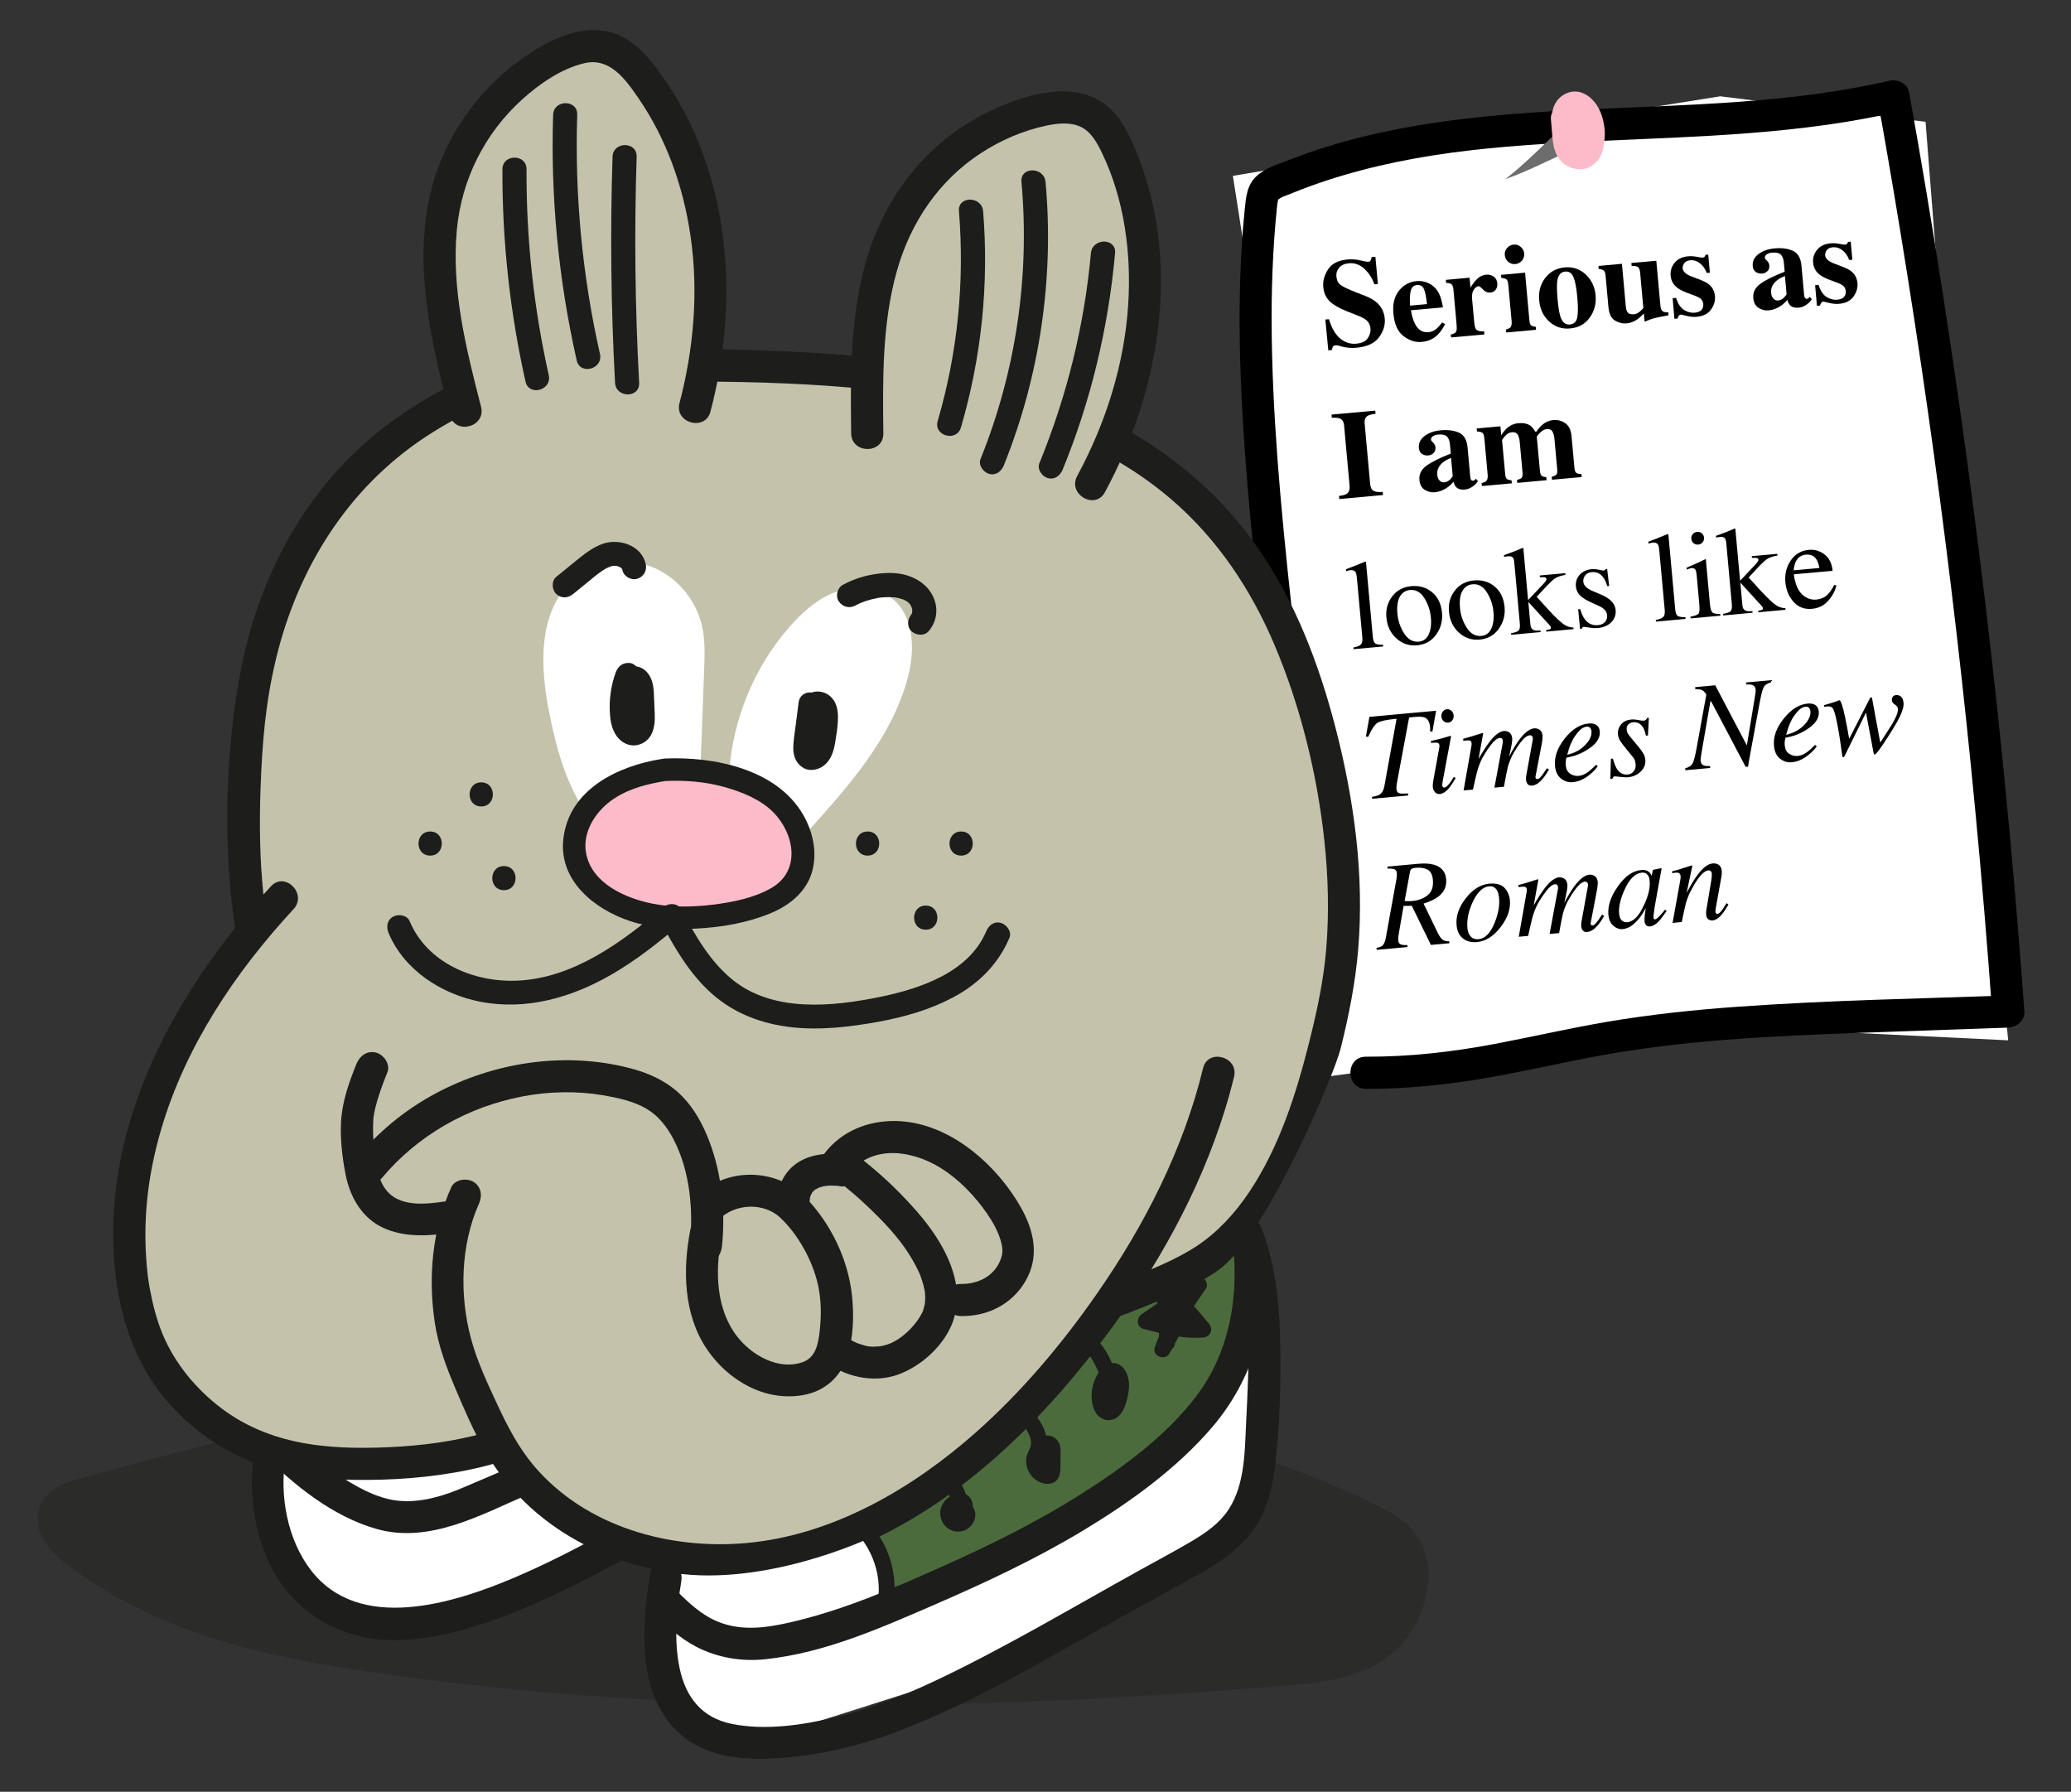 <?xml version="1.0" encoding="utf-8"?>
<!-- Generator: Adobe Illustrator 28.3.0, SVG Export Plug-In . SVG Version: 6.00 Build 0)  -->
<svg version="1.1" xmlns="http://www.w3.org/2000/svg" xmlns:xlink="http://www.w3.org/1999/xlink" x="0px" y="0px"
	 viewBox="0 0 322.37 278.88" style="enable-background:new 0 0 322.37 278.88;" xml:space="preserve">
<rect x="0" y="0" width="322.37" height="278.88" fill="#333333" stroke="none"/>
<style type="text/css">
	.st0{fill:#FFFFFF;}
	.st1{opacity:0.35;}
	.st2{fill:#1D1D1B;}
	.st3{fill:#4B6B3D;stroke:#1D1D1B;stroke-width:0.7;stroke-miterlimit:10;}
	.st4{fill:#C4C2AB;}
	.st5{fill:#FBBBC8;}
	.st6{fill:#6D6D6D;}
</style>
<g id="Calque_3">
</g>
<g id="Calque_2">
	<polygon class="st0" points="203.63,167.96 195.84,52.53 191.91,27.37 229.84,21.02 267.78,14.99 299.73,18.96 304.13,75.08 
		312.59,161.92 265.25,159.62 	"/>
	<g>
		<g>
			<path d="M206.39,158.39c0.03-14.09-1.38-28.16-2.91-42.16c-1.63-14.93-3.51-29.84-4.63-44.82c-0.53-7.15-0.89-14.32-0.91-21.5
				c-0.01-3.45,0.07-6.89,0.26-10.33c0.09-1.64,0.2-3.27,0.34-4.9c0.07-0.8,0.15-1.6,0.23-2.4c0.03-0.26,0.05-0.52,0.1-0.78
				c0.03-0.16,0.06-0.37,0.13-0.52c-0.03,0.05-0.21,0.23-0.1,0.14c0.53-0.48,1.41-0.72,2.07-0.99c0.95-0.39,1.9-0.76,2.86-1.11
				c1.77-0.65,3.57-1.24,5.38-1.77c3.68-1.08,7.43-1.94,11.21-2.62c7.48-1.34,15.06-1.96,22.64-2.39
				c15.6-0.88,31.31-0.89,46.73-3.69c1.88-0.34,3.74-0.73,5.6-1.15c-1.03-0.58-2.05-1.16-3.08-1.75c3.28,18.31,6.2,36.7,8.73,55.13
				c2.52,18.38,4.66,36.81,6.42,55.28c1,10.45,1.87,20.91,2.63,31.38c0.83-0.83,1.67-1.67,2.5-2.5
				c-13.97,0.49-27.97,0.75-41.92,1.74c-6.89,0.49-13.76,1.21-20.57,2.37c-5.84,1-11.61,2.33-17.42,3.43
				c-6.64,1.26-13.3,2.01-20.06,1.99c-3.22-0.01-3.22,4.99,0,5c6.26,0.02,12.48-0.61,18.65-1.67c5.67-0.98,11.29-2.29,16.95-3.35
				c13.5-2.54,27.23-3.19,40.93-3.68c7.82-0.28,15.64-0.55,23.46-0.83c1.28-0.04,2.6-1.11,2.5-2.5
				c-1.35-18.73-3.09-37.43-5.21-56.09c-2.12-18.63-4.62-37.22-7.5-55.75c-1.62-10.45-3.37-20.88-5.24-31.28
				c-0.25-1.37-1.86-2.03-3.08-1.75c-15.42,3.55-31.3,3.7-47.02,4.46c-15.59,0.75-31.5,2.07-46.18,7.78
				c-1.76,0.68-3.85,1.28-5.27,2.58c-1.52,1.39-1.67,3.33-1.86,5.25c-0.35,3.39-0.56,6.8-0.68,10.21
				c-0.25,7.16-0.07,14.33,0.33,21.48c0.85,15.24,2.68,30.4,4.38,45.55c1.62,14.44,3.25,28.92,3.57,43.46
				c0.04,1.68,0.05,3.36,0.05,5.04C201.39,161.61,206.39,161.61,206.39,158.39L206.39,158.39z"/>
		</g>
	</g>
	<g>
		<path d="M206.3,49.73l0.56-0.05c0.44,1.43,1.04,2.44,1.79,3.04c0.75,0.6,1.57,0.86,2.47,0.77c0.87-0.08,1.46-0.36,1.79-0.85
			c0.32-0.49,0.46-0.98,0.42-1.48c-0.05-0.58-0.29-1.04-0.7-1.38c-0.27-0.22-0.82-0.49-1.62-0.8l-1.3-0.51
			c-1.29-0.51-2.21-1.05-2.77-1.61c-0.56-0.56-0.88-1.29-0.96-2.19c-0.09-0.95,0.17-1.87,0.76-2.76c0.59-0.89,1.58-1.39,2.97-1.52
			c0.7-0.06,1.4-0.02,2.07,0.14c0.68,0.16,1.06,0.23,1.16,0.22c0.21-0.02,0.35-0.09,0.42-0.23c0.07-0.13,0.12-0.3,0.15-0.51
			l0.58-0.05l0.39,4.24l-0.54,0.05c-0.34-0.96-0.87-1.76-1.57-2.42c-0.71-0.65-1.52-0.94-2.43-0.85c-0.64,0.06-1.14,0.28-1.48,0.68
			c-0.34,0.39-0.49,0.85-0.44,1.36c0.06,0.62,0.27,1.06,0.65,1.33c0.37,0.28,1.19,0.67,2.44,1.16l1.5,0.59
			c0.67,0.27,1.21,0.58,1.63,0.93c0.78,0.67,1.22,1.53,1.31,2.58c0.09,0.98-0.21,1.94-0.89,2.88c-0.68,0.94-1.87,1.49-3.55,1.64
			c-0.39,0.04-0.78,0.03-1.18,0c-0.4-0.04-0.8-0.11-1.2-0.23l-0.39-0.11c-0.09-0.02-0.18-0.03-0.26-0.04
			c-0.08-0.01-0.15-0.01-0.21,0c-0.2,0.02-0.33,0.09-0.4,0.21c-0.06,0.12-0.11,0.3-0.15,0.52l-0.56,0.05L206.3,49.73z"/>
		<path d="M217.76,45.25c0.72-0.9,1.64-1.4,2.77-1.5c0.64-0.06,1.26,0.05,1.86,0.34c0.6,0.28,1.07,0.71,1.43,1.28
			c0.27,0.43,0.48,1,0.64,1.71c0.08,0.33,0.12,0.59,0.14,0.76l-4.97,0.45c0.12,0.78,0.3,1.44,0.57,1.99
			c0.48,1.04,1.2,1.51,2.16,1.42c0.46-0.04,0.88-0.22,1.26-0.55c0.23-0.19,0.51-0.51,0.85-0.95l0.47,0.24
			c-0.51,1.04-1.15,1.8-1.91,2.25c-0.49,0.29-1.07,0.47-1.74,0.53c-0.96,0.09-1.89-0.21-2.8-0.89c-0.91-0.68-1.44-1.84-1.59-3.5
			C216.75,47.35,217.04,46.15,217.76,45.25z M222.12,47.33c-0.12-1.15-0.28-1.94-0.49-2.38s-0.56-0.64-1.06-0.59
			c-0.51,0.05-0.83,0.34-0.97,0.88c-0.14,0.54-0.18,1.32-0.11,2.33L222.12,47.33z"/>
		<path d="M225.82,52.07c0.37-0.08,0.62-0.19,0.76-0.34s0.19-0.41,0.17-0.79l-0.03-0.57l-0.48-5.3c-0.04-0.41-0.13-0.68-0.29-0.82
			c-0.15-0.13-0.44-0.21-0.85-0.22l-0.04-0.47l3.69-0.34l0.14,1.53c0.36-0.58,0.73-1.04,1.11-1.4c0.38-0.35,0.83-0.56,1.37-0.6
			c0.4-0.04,0.77,0.06,1.12,0.29c0.35,0.23,0.54,0.59,0.58,1.08c0.03,0.38-0.05,0.7-0.25,0.97c-0.2,0.27-0.49,0.42-0.85,0.45
			c-0.41,0.04-0.79-0.12-1.13-0.48c-0.34-0.36-0.57-0.53-0.69-0.52c-0.26,0.02-0.51,0.21-0.74,0.55c-0.23,0.34-0.32,0.82-0.27,1.41
			l0.34,3.69c0.06,0.64,0.19,1.04,0.39,1.18c0.2,0.14,0.58,0.22,1.15,0.21l0.04,0.47l-5.18,0.47L225.82,52.07z"/>
		<path d="M234.42,51.28c0.34-0.09,0.56-0.2,0.68-0.32c0.17-0.19,0.24-0.5,0.2-0.95l-0.52-5.72c-0.04-0.4-0.13-0.66-0.27-0.79
			c-0.15-0.13-0.42-0.21-0.82-0.25l-0.04-0.47l3.74-0.34l0.67,7.4c0.04,0.42,0.13,0.69,0.26,0.8c0.14,0.11,0.38,0.18,0.74,0.22
			l0.04,0.47l-4.64,0.42L234.42,51.28z M234.58,38.61c0.27-0.32,0.61-0.5,1.03-0.54c0.41-0.04,0.78,0.08,1.1,0.35
			c0.32,0.27,0.5,0.61,0.54,1.03c0.04,0.42-0.08,0.79-0.34,1.11c-0.27,0.32-0.61,0.5-1.02,0.54c-0.42,0.04-0.79-0.08-1.11-0.34
			c-0.32-0.27-0.5-0.61-0.54-1.03C234.19,39.31,234.31,38.94,234.58,38.61z"/>
		<path d="M240.52,43.27c0.75-0.98,1.76-1.53,3.02-1.65c1.29-0.12,2.38,0.25,3.29,1.1c0.91,0.85,1.42,1.94,1.54,3.25
			c0.12,1.3-0.19,2.45-0.91,3.46s-1.74,1.57-3.05,1.69c-1.27,0.12-2.36-0.24-3.27-1.08c-0.91-0.83-1.43-1.93-1.55-3.28
			C239.46,45.43,239.77,44.26,240.52,43.27z M242.92,49.37c0.3,0.82,0.78,1.2,1.44,1.14c0.63-0.06,1.01-0.42,1.15-1.08
			c0.14-0.66,0.14-1.73,0.01-3.18c-0.13-1.45-0.33-2.49-0.6-3.12c-0.27-0.63-0.7-0.92-1.3-0.86c-0.66,0.06-1.06,0.52-1.21,1.39
			c-0.09,0.58-0.08,1.54,0.04,2.88C242.57,47.89,242.73,48.83,242.92,49.37z"/>
		<path d="M252.47,41.06l0.6,6.61c0.04,0.39,0.11,0.68,0.22,0.85c0.19,0.31,0.54,0.44,1.02,0.4c0.31-0.03,0.61-0.15,0.89-0.38
			c0.16-0.12,0.36-0.32,0.6-0.6l-0.5-5.52c-0.04-0.41-0.14-0.69-0.32-0.84c-0.18-0.15-0.51-0.21-1-0.18l-0.04-0.47l3.88-0.35
			l0.64,7.02c0.04,0.4,0.14,0.67,0.3,0.81c0.17,0.14,0.47,0.21,0.92,0.21l0.04,0.45c-1.19,0.22-1.95,0.38-2.25,0.46
			c-0.31,0.08-0.8,0.26-1.47,0.54l-0.12-1.28c-0.43,0.44-0.78,0.76-1.07,0.95c-0.51,0.34-1.05,0.54-1.62,0.59
			c-0.63,0.06-1.23-0.09-1.81-0.44c-0.58-0.35-0.91-1.04-1.01-2.06l-0.45-4.92c-0.04-0.42-0.13-0.68-0.27-0.8
			c-0.14-0.12-0.41-0.2-0.8-0.25l-0.04-0.47L252.47,41.06z"/>
		<path d="M260.36,46.41l0.54-0.05c0.28,0.91,0.69,1.54,1.24,1.88c0.55,0.34,1.1,0.48,1.65,0.43c0.5-0.05,0.86-0.19,1.07-0.44
			c0.21-0.25,0.3-0.55,0.27-0.92c-0.03-0.35-0.19-0.64-0.46-0.86c-0.15-0.12-0.39-0.24-0.71-0.37l-1.51-0.57
			c-0.79-0.3-1.38-0.66-1.75-1.07c-0.38-0.41-0.59-0.91-0.65-1.5c-0.07-0.75,0.13-1.43,0.61-2.03c0.48-0.6,1.19-0.94,2.13-1.02
			c0.41-0.04,0.86-0.01,1.33,0.08c0.48,0.09,0.77,0.14,0.88,0.13c0.16-0.01,0.27-0.06,0.33-0.13c0.06-0.07,0.11-0.17,0.14-0.3
			l0.43-0.04l0.26,2.81l-0.49,0.05c-0.24-0.64-0.59-1.14-1.05-1.51c-0.45-0.36-0.96-0.52-1.52-0.47c-0.43,0.04-0.74,0.19-0.93,0.45
			c-0.19,0.26-0.27,0.53-0.25,0.81c0.02,0.23,0.14,0.45,0.35,0.66c0.21,0.22,0.58,0.43,1.11,0.63l1.11,0.42
			c0.69,0.26,1.2,0.52,1.53,0.79c0.55,0.46,0.86,1.06,0.93,1.8c0.07,0.72-0.13,1.42-0.6,2.09c-0.47,0.67-1.22,1.06-2.27,1.15
			c-0.26,0.02-0.52,0.02-0.79-0.01c-0.27-0.03-0.6-0.09-1-0.19l-0.34-0.08c-0.12-0.03-0.2-0.05-0.23-0.06s-0.07,0-0.11,0
			c-0.11,0.01-0.2,0.06-0.27,0.15s-0.15,0.25-0.23,0.46l-0.47,0.04L260.36,46.41z"/>
		<path d="M273.98,44.2c0.8-0.59,2.07-1.23,3.82-1.91l-0.13-1.42c-0.05-0.58-0.21-0.99-0.48-1.25c-0.27-0.25-0.71-0.35-1.34-0.3
			c-0.35,0.03-0.63,0.12-0.84,0.27s-0.31,0.32-0.29,0.52c0.01,0.08,0.03,0.14,0.06,0.19c0.03,0.05,0.07,0.1,0.13,0.15l0.13,0.12
			c0.1,0.1,0.18,0.21,0.25,0.34c0.07,0.13,0.11,0.26,0.12,0.41c0.03,0.37-0.06,0.66-0.29,0.88s-0.5,0.35-0.82,0.38
			c-0.37,0.03-0.7-0.05-0.99-0.24c-0.28-0.2-0.44-0.5-0.48-0.92c-0.07-0.75,0.23-1.37,0.89-1.87c0.66-0.5,1.51-0.8,2.54-0.89
			c1.1-0.1,2.04,0.03,2.83,0.38c0.77,0.36,1.21,1.12,1.32,2.28l0.43,4.72c0.01,0.14,0.06,0.26,0.14,0.35
			c0.08,0.09,0.17,0.13,0.26,0.13c0.08-0.01,0.14-0.03,0.2-0.06c0.06-0.03,0.14-0.12,0.26-0.26l0.33,0.38
			c-0.34,0.48-0.73,0.83-1.18,1.05c-0.28,0.14-0.58,0.23-0.91,0.26c-0.58,0.05-1.01-0.08-1.31-0.39c-0.17-0.18-0.31-0.45-0.41-0.82
			c-0.49,0.59-1.06,1.03-1.72,1.31c-0.4,0.18-0.8,0.28-1.2,0.32c-0.53,0.05-1.05-0.08-1.54-0.37c-0.49-0.3-0.77-0.8-0.84-1.52
			C272.83,45.53,273.19,44.8,273.98,44.2z M277.61,46.4c0.14-0.13,0.31-0.32,0.49-0.58l-0.26-2.85c-0.51,0.17-0.95,0.42-1.31,0.73
			c-0.62,0.52-0.9,1.15-0.84,1.86c0.04,0.43,0.16,0.74,0.38,0.94c0.21,0.2,0.44,0.29,0.68,0.27
			C277.06,46.74,277.35,46.62,277.61,46.4z"/>
		<path d="M282.54,44.39l0.54-0.05c0.28,0.91,0.69,1.54,1.24,1.88c0.55,0.34,1.1,0.48,1.65,0.43c0.5-0.05,0.86-0.19,1.07-0.44
			c0.21-0.25,0.3-0.55,0.27-0.92c-0.03-0.35-0.19-0.64-0.46-0.86c-0.15-0.12-0.39-0.24-0.71-0.37l-1.51-0.57
			c-0.79-0.3-1.38-0.66-1.75-1.07c-0.38-0.41-0.59-0.91-0.65-1.5c-0.07-0.75,0.13-1.43,0.61-2.03c0.48-0.6,1.19-0.94,2.13-1.02
			c0.41-0.04,0.86-0.01,1.33,0.08s0.77,0.14,0.88,0.13c0.16-0.01,0.27-0.06,0.33-0.13c0.06-0.07,0.11-0.17,0.14-0.3l0.43-0.04
			l0.26,2.81l-0.49,0.05c-0.24-0.64-0.59-1.14-1.05-1.51c-0.45-0.36-0.96-0.52-1.52-0.47c-0.43,0.04-0.74,0.19-0.93,0.45
			s-0.27,0.53-0.25,0.81c0.02,0.23,0.14,0.45,0.35,0.66c0.21,0.22,0.58,0.43,1.11,0.63l1.11,0.42c0.69,0.26,1.2,0.52,1.53,0.79
			c0.55,0.46,0.86,1.06,0.93,1.8c0.07,0.72-0.13,1.42-0.6,2.09c-0.47,0.67-1.22,1.06-2.27,1.15c-0.26,0.02-0.52,0.02-0.79-0.01
			c-0.27-0.03-0.6-0.09-1-0.19l-0.34-0.08c-0.12-0.03-0.2-0.05-0.23-0.06s-0.07,0-0.11,0c-0.11,0.01-0.2,0.06-0.27,0.15
			c-0.07,0.09-0.15,0.25-0.23,0.46l-0.47,0.04L282.54,44.39z"/>
		<path d="M208.43,77.19c0.55-0.06,0.94-0.17,1.17-0.31c0.37-0.24,0.54-0.65,0.48-1.22l-0.86-9.43c-0.05-0.57-0.27-0.94-0.67-1.1
			c-0.24-0.1-0.65-0.13-1.24-0.11l-0.05-0.49l6.81-0.62l0.05,0.49c-0.61,0.08-1.02,0.19-1.24,0.32c-0.36,0.23-0.52,0.63-0.46,1.21
			l0.86,9.43c0.05,0.55,0.24,0.9,0.56,1.05c0.32,0.16,0.79,0.21,1.39,0.15l0.05,0.49l-6.81,0.62L208.43,77.19z"/>
		<path d="M222.01,72.51c0.8-0.59,2.07-1.23,3.82-1.91l-0.13-1.42c-0.05-0.58-0.21-0.99-0.48-1.25c-0.27-0.25-0.71-0.35-1.34-0.3
			c-0.35,0.03-0.63,0.12-0.84,0.27c-0.21,0.15-0.31,0.32-0.29,0.52c0.01,0.08,0.03,0.14,0.06,0.19c0.03,0.05,0.07,0.1,0.13,0.15
			l0.13,0.12c0.1,0.1,0.18,0.21,0.25,0.34s0.11,0.26,0.12,0.41c0.03,0.37-0.06,0.66-0.29,0.88s-0.5,0.35-0.82,0.38
			c-0.37,0.03-0.7-0.05-0.99-0.24c-0.28-0.2-0.44-0.5-0.48-0.92c-0.07-0.75,0.23-1.37,0.89-1.87c0.66-0.5,1.51-0.8,2.54-0.89
			c1.1-0.1,2.04,0.03,2.83,0.38c0.77,0.36,1.21,1.12,1.32,2.28l0.43,4.72c0.01,0.14,0.06,0.26,0.14,0.35
			c0.08,0.09,0.17,0.13,0.26,0.13c0.08-0.01,0.14-0.03,0.2-0.06c0.06-0.03,0.14-0.12,0.26-0.26l0.33,0.38
			c-0.34,0.48-0.73,0.83-1.18,1.05c-0.28,0.14-0.58,0.23-0.91,0.26c-0.58,0.05-1.01-0.08-1.31-0.39c-0.17-0.18-0.31-0.45-0.41-0.82
			c-0.49,0.59-1.06,1.03-1.72,1.31c-0.4,0.18-0.8,0.28-1.2,0.32c-0.53,0.05-1.05-0.08-1.54-0.37c-0.49-0.3-0.77-0.8-0.84-1.52
			C220.86,73.83,221.22,73.1,222.01,72.51z M225.64,74.71c0.14-0.13,0.31-0.32,0.49-0.58l-0.26-2.85c-0.51,0.17-0.95,0.42-1.31,0.73
			c-0.62,0.52-0.9,1.15-0.84,1.86c0.04,0.43,0.16,0.74,0.38,0.94c0.21,0.2,0.44,0.29,0.68,0.27
			C225.1,75.04,225.38,74.92,225.64,74.71z"/>
		<path d="M230.62,75.19c0.35-0.08,0.59-0.18,0.71-0.3c0.2-0.19,0.28-0.52,0.24-0.98l-0.52-5.72c-0.04-0.41-0.14-0.68-0.29-0.81
			c-0.16-0.13-0.45-0.21-0.86-0.22l-0.04-0.47l3.69-0.34l0.13,1.4c0.28-0.45,0.57-0.81,0.85-1.07c0.53-0.48,1.13-0.75,1.82-0.81
			c0.78-0.07,1.4,0.06,1.87,0.39c0.26,0.19,0.52,0.51,0.78,0.96l0.13-0.01c0.33-0.48,0.65-0.85,0.96-1.11
			c0.5-0.42,1.06-0.66,1.69-0.72c0.68-0.06,1.31,0.1,1.87,0.49c0.56,0.39,0.89,1.06,0.97,2l0.45,4.9c0.04,0.45,0.14,0.73,0.3,0.84
			c0.16,0.11,0.42,0.17,0.79,0.17l0.04,0.47l-4.62,0.42l-0.04-0.47c0.35-0.08,0.59-0.19,0.72-0.33c0.13-0.14,0.17-0.42,0.13-0.86
			l-0.43-4.72c-0.05-0.51-0.16-0.89-0.33-1.16s-0.47-0.38-0.89-0.34c-0.34,0.03-0.68,0.22-1.02,0.56c-0.34,0.34-0.51,0.57-0.5,0.69
			l0.48,5.21c0.04,0.42,0.13,0.69,0.26,0.8c0.14,0.11,0.38,0.18,0.74,0.22l0.04,0.47l-4.56,0.42l-0.04-0.47
			c0.34-0.08,0.57-0.18,0.71-0.32c0.13-0.14,0.18-0.43,0.14-0.87l-0.43-4.72c-0.05-0.49-0.15-0.88-0.32-1.15
			c-0.17-0.27-0.47-0.39-0.9-0.35c-0.4,0.04-0.76,0.23-1.07,0.59s-0.47,0.58-0.46,0.66l0.48,5.21c0.04,0.42,0.12,0.69,0.26,0.8
			c0.13,0.11,0.38,0.18,0.74,0.22l0.04,0.47l-4.66,0.42L230.62,75.19z"/>
		<path d="M210.67,100.78c0.58-0.11,0.97-0.27,1.17-0.47c0.19-0.2,0.27-0.56,0.22-1.09l-0.85-9.29c-0.04-0.42-0.1-0.7-0.18-0.86
			c-0.15-0.25-0.42-0.36-0.81-0.33c-0.09,0.01-0.18,0.03-0.29,0.05c-0.1,0.03-0.23,0.07-0.39,0.12l-0.03-0.31
			c0.84-0.31,1.84-0.7,3.01-1.19c0.04,0,0.07,0.01,0.09,0.05c0.01,0.04,0.03,0.12,0.04,0.25l1.04,11.4c0.05,0.55,0.18,0.9,0.38,1.04
			c0.2,0.14,0.61,0.21,1.21,0.2l0.02,0.27l-4.6,0.42L210.67,100.78z"/>
		<path d="M216.71,92.82c0.72-0.94,1.71-1.47,2.98-1.59c1.26-0.11,2.33,0.2,3.23,0.95c0.9,0.75,1.41,1.81,1.54,3.18
			c0.12,1.26-0.18,2.39-0.9,3.4c-0.71,1-1.7,1.56-2.97,1.68c-1.22,0.11-2.29-0.24-3.21-1.06c-0.92-0.82-1.45-1.9-1.57-3.25
			C215.68,94.87,215.99,93.77,216.71,92.82z M218.2,92.44c-0.58,0.63-0.81,1.66-0.68,3.07c0.1,1.13,0.45,2.16,1.06,3.09
			c0.6,0.93,1.35,1.35,2.26,1.27c0.71-0.06,1.23-0.44,1.55-1.13c0.32-0.69,0.44-1.56,0.34-2.62c-0.1-1.1-0.44-2.11-1.02-3.03
			c-0.58-0.93-1.33-1.35-2.26-1.26C218.96,91.87,218.54,92.08,218.2,92.44z"/>
		<path d="M226.45,91.93c0.72-0.94,1.71-1.47,2.98-1.59c1.26-0.11,2.33,0.2,3.23,0.95c0.9,0.75,1.41,1.81,1.54,3.18
			c0.12,1.26-0.18,2.39-0.9,3.4c-0.71,1-1.7,1.56-2.97,1.68c-1.22,0.11-2.29-0.24-3.21-1.06c-0.92-0.82-1.45-1.9-1.57-3.25
			C225.42,93.98,225.72,92.88,226.45,91.93z M227.94,91.55c-0.58,0.63-0.81,1.66-0.68,3.07c0.1,1.13,0.45,2.16,1.06,3.09
			c0.6,0.93,1.35,1.35,2.26,1.27c0.71-0.06,1.23-0.44,1.55-1.13c0.32-0.69,0.44-1.56,0.34-2.62c-0.1-1.1-0.44-2.11-1.02-3.03
			c-0.58-0.93-1.33-1.35-2.26-1.26C228.7,90.98,228.28,91.19,227.94,91.55z"/>
		<path d="M235.2,98.56c0.6-0.1,1-0.24,1.18-0.41c0.18-0.18,0.24-0.53,0.2-1.06l-0.87-9.55c-0.04-0.45-0.14-0.73-0.31-0.84
			c-0.16-0.11-0.39-0.15-0.67-0.12c-0.12,0.01-0.22,0.02-0.31,0.04c-0.09,0.01-0.19,0.03-0.29,0.06l-0.02-0.27l0.84-0.31
			c0.64-0.23,1.18-0.44,1.62-0.64c0.27-0.12,0.43-0.18,0.47-0.19c0.04,0,0.06,0,0.07,0.02c0.01,0.01,0.02,0.05,0.02,0.11l0.73,8
			l2.42-2.56c0.17-0.19,0.29-0.34,0.35-0.44c0.06-0.11,0.08-0.2,0.08-0.28c-0.01-0.15-0.09-0.23-0.24-0.26
			c-0.15-0.03-0.4-0.03-0.77-0.02l-0.02-0.27l3.97-0.36l0.02,0.27c-0.7,0.11-1.26,0.3-1.67,0.58c-0.41,0.28-1.17,1.04-2.29,2.28
			l-0.52,0.55l1.95,2.14c1.01,1.08,1.76,1.79,2.25,2.13c0.49,0.34,1,0.51,1.52,0.51l0.02,0.25l-4.23,0.39l-0.02-0.25l0.33-0.05
			c0.11-0.02,0.2-0.05,0.29-0.1c0.09-0.05,0.12-0.12,0.12-0.21c-0.01-0.07-0.03-0.14-0.07-0.2c-0.04-0.06-0.09-0.12-0.15-0.2
			l-3.3-3.61l0.32,3.55c0.04,0.44,0.23,0.72,0.57,0.84c0.2,0.07,0.53,0.09,0.99,0.05l0.02,0.25l-4.56,0.42L235.2,98.56z"/>
		<path d="M245.66,94.83l0.31-0.03c0.21,0.71,0.46,1.25,0.74,1.61c0.51,0.67,1.19,0.97,2.04,0.89c0.47-0.04,0.84-0.21,1.09-0.5
			c0.25-0.29,0.36-0.64,0.32-1.06c-0.02-0.27-0.13-0.52-0.31-0.75c-0.18-0.23-0.48-0.45-0.9-0.65l-1.12-0.51
			c-0.82-0.35-1.43-0.72-1.84-1.11c-0.41-0.39-0.64-0.88-0.69-1.45c-0.06-0.71,0.14-1.32,0.6-1.82c0.47-0.5,1.08-0.79,1.85-0.86
			c0.34-0.03,0.71,0,1.13,0.09s0.65,0.13,0.7,0.13c0.11-0.01,0.2-0.03,0.24-0.07c0.05-0.04,0.09-0.09,0.12-0.16l0.23-0.02l0.31,2.65
			l-0.29,0.03c-0.18-0.6-0.4-1.07-0.64-1.39c-0.45-0.6-1.05-0.86-1.79-0.8c-0.44,0.04-0.78,0.21-1.01,0.5
			c-0.23,0.3-0.33,0.63-0.29,1c0.05,0.58,0.54,1.06,1.45,1.44l1.32,0.56c1.42,0.61,2.17,1.41,2.26,2.38
			c0.07,0.75-0.16,1.39-0.67,1.91c-0.52,0.53-1.23,0.83-2.13,0.91c-0.38,0.03-0.82,0.01-1.31-0.07c-0.49-0.08-0.78-0.12-0.87-0.11
			c-0.08,0.01-0.14,0.04-0.19,0.1c-0.05,0.06-0.09,0.13-0.12,0.21l-0.25,0.02L245.66,94.83z"/>
		<path d="M257.74,96.49c0.58-0.11,0.97-0.27,1.17-0.47c0.19-0.2,0.27-0.56,0.22-1.09l-0.85-9.29c-0.04-0.42-0.1-0.7-0.18-0.86
			c-0.15-0.25-0.42-0.36-0.81-0.33c-0.09,0.01-0.18,0.03-0.29,0.05s-0.23,0.07-0.39,0.12l-0.03-0.31c0.84-0.31,1.84-0.7,3.01-1.19
			c0.04,0,0.07,0.01,0.09,0.05c0.01,0.04,0.03,0.12,0.04,0.25l1.04,11.4c0.05,0.55,0.18,0.9,0.38,1.04c0.2,0.14,0.61,0.21,1.21,0.2
			l0.02,0.27l-4.6,0.42L257.74,96.49z"/>
		<path d="M263.13,95.99c0.67-0.13,1.09-0.28,1.25-0.46c0.16-0.18,0.21-0.65,0.14-1.39l-0.41-4.54c-0.04-0.41-0.09-0.69-0.16-0.85
			c-0.12-0.25-0.33-0.36-0.63-0.34c-0.07,0.01-0.14,0.02-0.2,0.04c-0.07,0.02-0.25,0.09-0.56,0.2l-0.03-0.29l0.4-0.17
			c1.08-0.46,1.83-0.81,2.25-1.03c0.17-0.09,0.28-0.14,0.33-0.15c0.02,0.04,0.03,0.09,0.03,0.14l0.62,6.83
			c0.07,0.72,0.19,1.17,0.39,1.34c0.19,0.17,0.6,0.25,1.22,0.24l0.02,0.27l-4.62,0.42L263.13,95.99z M263.49,83.14
			c0.17-0.21,0.4-0.33,0.68-0.36c0.27-0.02,0.51,0.05,0.73,0.23c0.21,0.17,0.33,0.4,0.35,0.68c0.02,0.27-0.05,0.51-0.23,0.72
			c-0.18,0.21-0.4,0.33-0.67,0.35c-0.28,0.03-0.52-0.05-0.73-0.22c-0.21-0.18-0.32-0.4-0.35-0.67S263.31,83.35,263.49,83.14z"/>
		<path d="M268.2,95.55c0.6-0.1,1-0.24,1.18-0.41c0.18-0.18,0.24-0.53,0.2-1.06l-0.87-9.55c-0.04-0.45-0.14-0.73-0.31-0.84
			s-0.39-0.15-0.67-0.12c-0.12,0.01-0.22,0.02-0.31,0.04c-0.09,0.01-0.19,0.03-0.29,0.06l-0.02-0.27l0.84-0.31
			c0.64-0.23,1.18-0.44,1.62-0.64c0.27-0.12,0.43-0.18,0.47-0.19c0.04,0,0.06,0,0.07,0.02c0.01,0.01,0.02,0.05,0.02,0.11l0.73,8
			l2.42-2.56c0.17-0.19,0.29-0.34,0.35-0.44c0.06-0.11,0.08-0.2,0.08-0.28c-0.01-0.15-0.09-0.23-0.24-0.26
			c-0.15-0.03-0.4-0.03-0.77-0.02l-0.02-0.27l3.97-0.36l0.02,0.27c-0.7,0.11-1.26,0.3-1.67,0.58c-0.41,0.28-1.17,1.04-2.29,2.28
			l-0.52,0.55l1.95,2.14c1.01,1.08,1.76,1.79,2.25,2.13c0.49,0.34,1,0.51,1.52,0.51l0.02,0.25l-4.23,0.39l-0.02-0.25l0.33-0.05
			c0.11-0.02,0.2-0.05,0.29-0.1c0.09-0.05,0.12-0.12,0.12-0.21c-0.01-0.07-0.03-0.14-0.07-0.2c-0.04-0.06-0.09-0.12-0.15-0.2
			l-3.3-3.61l0.32,3.55c0.04,0.44,0.23,0.72,0.57,0.84c0.2,0.07,0.53,0.09,0.99,0.05l0.02,0.25l-4.56,0.42L268.2,95.55z"/>
		<path d="M284.01,86.3c0.73,0.56,1.14,1.4,1.25,2.54l-6.04,0.55c0.2,1.46,0.63,2.5,1.29,3.12c0.66,0.62,1.41,0.89,2.23,0.81
			c0.67-0.06,1.21-0.29,1.64-0.68c0.42-0.39,0.8-0.92,1.13-1.6l0.34,0.08c-0.19,0.83-0.6,1.62-1.26,2.37
			c-0.65,0.75-1.49,1.17-2.53,1.27c-1.19,0.11-2.15-0.26-2.89-1.1s-1.15-1.85-1.26-3.02c-0.12-1.27,0.16-2.41,0.83-3.4
			c0.67-0.99,1.61-1.55,2.82-1.66C282.47,85.5,283.28,85.74,284.01,86.3z M279.52,87.44c-0.17,0.36-0.28,0.81-0.32,1.33l4.01-0.37
			c-0.13-0.63-0.29-1.09-0.49-1.38c-0.36-0.53-0.91-0.76-1.64-0.69C280.36,86.4,279.84,86.77,279.52,87.44z"/>
		<path d="M213.57,124.03c0.57-0.1,0.97-0.22,1.19-0.36c0.37-0.25,0.61-0.67,0.72-1.26l1.91-10.54c-1.49,0.14-2.47,0.34-2.93,0.61
			c-0.46,0.27-0.96,1-1.49,2.2l-0.35-0.04l0.54-3.07l10.38-0.95l-0.57,3.25l-0.35-0.02l-0.01-0.68c-0.05-0.6-0.23-1.03-0.53-1.3
			c-0.3-0.27-0.85-0.37-1.65-0.3l-1.09,0.1l-1.85,9.94c-0.04,0.21-0.07,0.41-0.09,0.57c-0.03,0.25-0.05,0.45-0.03,0.6
			c0.03,0.38,0.17,0.61,0.42,0.68c0.24,0.07,0.71,0.08,1.39,0.04l0.03,0.31l-5.62,0.51L213.57,124.03z"/>
		<path d="M225.82,114.54c0.04,0.02,0.05,0.04,0.05,0.08l-1.3,6.96c-0.06,0.37-0.08,0.59-0.07,0.66c0.01,0.1,0.04,0.18,0.08,0.24
			c0.04,0.07,0.12,0.1,0.25,0.09c0.22-0.02,0.48-0.23,0.8-0.64c0.19-0.24,0.42-0.58,0.68-1.02l0.27,0.19l-0.08,0.14
			c-0.41,0.71-0.76,1.22-1.05,1.54c-0.45,0.5-0.9,0.77-1.36,0.81c-0.27,0.02-0.51-0.07-0.71-0.28s-0.32-0.47-0.34-0.78
			c-0.02-0.18-0.02-0.35-0.01-0.48c0.01-0.14,0.04-0.34,0.09-0.62l0.91-5.01c0.01-0.08,0.02-0.15,0.03-0.21s0.01-0.13,0-0.19
			c-0.02-0.23-0.12-0.36-0.29-0.4c-0.17-0.04-0.51-0.04-1,0.01l-0.03-0.31c0.52-0.11,0.89-0.19,1.11-0.25
			c0.23-0.06,0.45-0.11,0.68-0.17c0.3-0.08,0.58-0.16,0.84-0.25C225.64,114.55,225.79,114.52,225.82,114.54z M224.71,112.24
			c-0.2-0.19-0.32-0.42-0.34-0.71c-0.03-0.29,0.04-0.55,0.21-0.77s0.38-0.34,0.64-0.37s0.49,0.06,0.7,0.24s0.32,0.42,0.35,0.72
			c0.03,0.29-0.04,0.55-0.21,0.76c-0.17,0.22-0.38,0.34-0.64,0.36C225.14,112.5,224.91,112.42,224.71,112.24z"/>
		<path d="M234.84,113.94c0.32,0.18,0.51,0.51,0.55,0.99c0.02,0.21-0.01,0.52-0.08,0.91c-0.07,0.39-0.2,1.03-0.4,1.9
			c0.61-1.14,1.14-2.02,1.6-2.63c0.83-1.1,1.6-1.69,2.3-1.75c0.3-0.03,0.58,0.05,0.85,0.23c0.27,0.18,0.42,0.49,0.46,0.94
			c0.01,0.14-0.02,0.48-0.09,1.03l-1.02,5.33c-0.02,0.08,0,0.17,0.05,0.25c0.05,0.08,0.14,0.12,0.26,0.11
			c0.11-0.01,0.21-0.05,0.29-0.11c0.08-0.06,0.18-0.17,0.3-0.32c0.12-0.14,0.21-0.26,0.28-0.36c0.07-0.1,0.27-0.4,0.6-0.89l0.32,0.2
			l-0.08,0.14c-0.4,0.69-0.81,1.25-1.24,1.67c-0.43,0.43-0.87,0.66-1.32,0.7c-0.2,0.02-0.38-0.02-0.53-0.11
			c-0.23-0.15-0.36-0.41-0.4-0.8c-0.01-0.1-0.01-0.2,0-0.31c0.01-0.11,0.02-0.23,0.04-0.37l0.99-5.47c0.01-0.08,0.02-0.14,0.03-0.19
			s0.01-0.1,0-0.15c-0.01-0.15-0.07-0.27-0.15-0.34c-0.09-0.08-0.19-0.11-0.32-0.1c-0.43,0.04-0.91,0.41-1.43,1.1
			c-0.52,0.69-0.96,1.39-1.33,2.09c-0.33,0.71-0.55,1.3-0.67,1.77c-0.12,0.47-0.32,1.49-0.6,3.06l-1.48,0.13l1.29-6.94
			c0.01-0.06,0.01-0.11,0.02-0.17c0-0.06,0-0.11,0-0.17c-0.01-0.15-0.06-0.27-0.13-0.35c-0.08-0.08-0.19-0.11-0.35-0.1
			c-0.41,0.04-0.88,0.42-1.42,1.14s-0.97,1.39-1.3,2c-0.32,0.6-0.62,1.38-0.87,2.36c-0.15,0.59-0.34,1.44-0.58,2.54l-1.46,0.13
			l1.22-6.93c0.01-0.07,0.02-0.14,0.03-0.21c0.01-0.07,0.01-0.13,0-0.2c-0.02-0.25-0.12-0.39-0.3-0.43
			c-0.18-0.04-0.51-0.02-0.99,0.04l-0.03-0.31c0.63-0.16,1.64-0.46,3.04-0.91l0.08,0.06l-0.72,3.99c0.62-1.1,1.22-2.02,1.79-2.77
			c0.79-1,1.52-1.53,2.19-1.59C234.39,113.77,234.63,113.82,234.84,113.94z"/>
		<path d="M243.57,114.94c1.14-1.43,2.37-2.21,3.71-2.33c0.49-0.05,0.9,0.03,1.21,0.23c0.31,0.2,0.49,0.53,0.53,0.98
			c0.08,0.91-0.38,1.74-1.39,2.49c-1.01,0.75-2.1,1.25-3.26,1.5l-0.54,0.12c-0.06,0.27-0.1,0.48-0.11,0.64s-0.02,0.35,0.01,0.59
			c0.05,0.56,0.27,0.98,0.67,1.25c0.39,0.28,0.84,0.39,1.34,0.35c0.48-0.04,0.97-0.25,1.47-0.61c0.29-0.21,0.7-0.58,1.23-1.11
			l0.27,0.2c-0.25,0.39-0.63,0.8-1.13,1.22c-0.88,0.76-1.8,1.19-2.75,1.28c-0.67,0.06-1.28-0.12-1.83-0.55
			c-0.55-0.43-0.87-1.09-0.95-1.97C241.92,117.8,242.43,116.38,243.57,114.94z M246.77,115.94c0.7-0.74,1.02-1.45,0.96-2.11
			c-0.02-0.24-0.1-0.43-0.22-0.56c-0.13-0.13-0.3-0.19-0.52-0.17c-0.41,0.04-0.8,0.25-1.16,0.64s-0.68,0.82-0.96,1.29
			c-0.29,0.55-0.51,1.07-0.66,1.56c-0.08,0.26-0.17,0.56-0.26,0.89C245.13,117.2,246.07,116.68,246.77,115.94z"/>
		<path d="M250.75,118.1l0.31-0.03c0.21,0.75,0.43,1.3,0.65,1.64c0.41,0.62,0.96,0.9,1.65,0.84c0.39-0.04,0.7-0.2,0.94-0.5
			c0.24-0.3,0.34-0.67,0.3-1.12c-0.03-0.28-0.08-0.5-0.16-0.68c-0.08-0.17-0.18-0.33-0.3-0.46l-0.9-1.1
			c-0.54-0.67-0.88-1.11-1.02-1.34c-0.22-0.34-0.34-0.7-0.37-1.06c-0.05-0.55,0.1-1.06,0.46-1.51c0.36-0.46,0.9-0.72,1.63-0.79
			c0.31-0.03,0.67,0,1.08,0.08c0.41,0.08,0.69,0.11,0.83,0.1c0.16-0.01,0.27-0.06,0.34-0.13c0.07-0.07,0.13-0.16,0.19-0.28
			l0.28-0.03l-0.14,2.74l-0.31,0.03c-0.14-0.61-0.3-1.06-0.5-1.35c-0.36-0.55-0.87-0.79-1.52-0.73c-0.28,0.03-0.52,0.14-0.72,0.33
			c-0.2,0.19-0.29,0.46-0.26,0.8c0.02,0.26,0.09,0.48,0.21,0.67c0.12,0.19,0.37,0.52,0.77,0.98l0.76,0.91
			c0.39,0.47,0.68,0.86,0.85,1.16c0.17,0.3,0.28,0.64,0.31,1.01c0.06,0.68-0.18,1.29-0.72,1.81s-1.21,0.82-2.02,0.89
			c-0.26,0.02-0.64,0-1.13-0.06s-0.78-0.09-0.85-0.09c-0.13,0.01-0.22,0.05-0.27,0.11c-0.06,0.06-0.1,0.15-0.14,0.27l-0.31,0.03
			L250.75,118.1z"/>
		<path d="M262.32,119.58c0.55-0.14,0.92-0.38,1.12-0.71c0.2-0.33,0.41-1.12,0.64-2.36l1.52-8.37c0.01-0.04-0.05-0.15-0.19-0.32
			s-0.27-0.3-0.39-0.37c-0.13-0.07-0.27-0.12-0.44-0.14s-0.4-0.04-0.69-0.05l-0.03-0.31l3.13-0.29l4.87,9.26l0.07,0l1.26-7.61
			c0.04-0.23,0.06-0.43,0.08-0.61c0.02-0.18,0.02-0.31,0.01-0.4c-0.03-0.36-0.21-0.59-0.52-0.69c-0.19-0.07-0.5-0.09-0.94-0.08
			l-0.03-0.31l3.88-0.35l0.03,0.31c-0.58,0.18-0.96,0.42-1.14,0.73c-0.18,0.3-0.39,1.08-0.63,2.34l-1.57,8.53
			c-0.05,0.28-0.08,0.48-0.11,0.61c-0.02,0.13-0.07,0.44-0.15,0.94l-0.37,0.03l-5.39-10.22l-0.1,0.01l-1.43,8.29
			c-0.02,0.15-0.05,0.33-0.07,0.53c-0.02,0.21-0.03,0.37-0.02,0.49c0.03,0.36,0.22,0.59,0.56,0.7c0.2,0.07,0.5,0.09,0.9,0.06
			l0.03,0.31l-3.88,0.35L262.32,119.58z"/>
		<path d="M277.66,111.84c1.14-1.43,2.37-2.21,3.71-2.33c0.49-0.05,0.9,0.03,1.21,0.23c0.31,0.2,0.49,0.53,0.53,0.98
			c0.08,0.91-0.38,1.74-1.39,2.49c-1.01,0.75-2.1,1.25-3.26,1.5l-0.54,0.12c-0.06,0.27-0.1,0.48-0.11,0.64
			c-0.02,0.16-0.02,0.35,0.01,0.59c0.05,0.56,0.27,0.98,0.67,1.25s0.84,0.39,1.34,0.35c0.48-0.04,0.96-0.25,1.47-0.61
			c0.29-0.21,0.7-0.58,1.23-1.11l0.27,0.2c-0.25,0.39-0.63,0.8-1.13,1.22c-0.88,0.76-1.8,1.19-2.75,1.28
			c-0.67,0.06-1.28-0.12-1.83-0.55c-0.55-0.43-0.87-1.09-0.95-1.97C276,114.69,276.51,113.27,277.66,111.84z M280.85,112.83
			c0.7-0.74,1.02-1.45,0.96-2.11c-0.02-0.24-0.1-0.43-0.22-0.56c-0.13-0.13-0.3-0.19-0.52-0.17c-0.41,0.04-0.8,0.25-1.16,0.64
			c-0.36,0.39-0.68,0.82-0.96,1.29c-0.29,0.55-0.51,1.07-0.66,1.56c-0.08,0.26-0.17,0.56-0.26,0.89
			C279.21,114.09,280.15,113.57,280.85,112.83z"/>
		<path d="M295.76,111.47c-0.24,0.51-0.59,1.14-1.05,1.89c-0.47,0.76-0.95,1.52-1.45,2.27c-0.79,1.19-1.27,1.79-1.43,1.8
			c-0.07,0.01-0.12-0.02-0.14-0.08c-0.02-0.06-0.07-0.25-0.13-0.58l-1.1-5.87l-3.36,6.83c-0.02,0.04-0.04,0.07-0.06,0.08
			s-0.06,0.02-0.09,0.03l-0.14-0.02l-0.03-0.08l-0.33-2.34c-0.07-0.52-0.16-1.06-0.26-1.62c-0.1-0.56-0.19-1.04-0.27-1.45
			c-0.24-1.14-0.44-1.83-0.62-2.07c-0.17-0.25-0.46-0.35-0.86-0.31c-0.08,0.01-0.15,0.02-0.23,0.03c-0.08,0.01-0.15,0.03-0.24,0.05
			l-0.03-0.28c0.26-0.07,0.5-0.14,0.73-0.21c0.23-0.07,0.49-0.15,0.77-0.24l0.87-0.31c0.22-0.02,0.52,0.86,0.9,2.65
			c0.21,0.98,0.42,2.09,0.63,3.35l3.2-6.25c0.02-0.05,0.05-0.1,0.08-0.14c0.03-0.04,0.08-0.06,0.13-0.06
			c0.06-0.01,0.1,0.01,0.12,0.05c0.02,0.04,0.04,0.09,0.05,0.17l1.26,6.82c0.04-0.06,0.35-0.54,0.93-1.44
			c0.58-0.9,0.89-1.38,0.91-1.43c0.42-0.73,0.69-1.29,0.81-1.68c0.08-0.25,0.11-0.49,0.09-0.72c-0.01-0.09-0.03-0.17-0.06-0.25
			c-0.03-0.08-0.1-0.16-0.2-0.24l-0.32-0.25c-0.09-0.07-0.17-0.16-0.24-0.25c-0.07-0.09-0.11-0.21-0.12-0.34
			c-0.01-0.16,0.03-0.33,0.12-0.5c0.1-0.17,0.29-0.28,0.58-0.3c0.23-0.02,0.47,0.05,0.7,0.22c0.23,0.17,0.37,0.47,0.41,0.9
			C296.38,109.82,296.19,110.55,295.76,111.47z"/>
		<path d="M214.25,147.53c0.45-0.08,0.76-0.19,0.92-0.33c0.25-0.21,0.43-0.63,0.55-1.25l1.6-8.84c0.04-0.18,0.07-0.38,0.09-0.62
			c0.03-0.23,0.03-0.44,0.02-0.61c-0.03-0.3-0.15-0.49-0.38-0.58c-0.23-0.09-0.58-0.13-1.06-0.11l-0.03-0.31l4.83-0.44
			c0.93-0.08,1.71-0.04,2.35,0.13c1.21,0.33,1.86,1.09,1.97,2.27c0.1,1.13-0.33,2.05-1.28,2.76c-0.52,0.39-1.27,0.73-2.24,1.04
			l2.24,4.61c0.22,0.45,0.45,0.78,0.7,0.98c0.25,0.2,0.6,0.29,1.05,0.27l0.03,0.31l-2.88,0.26l-2.97-6.09l-1.28,0.02l-0.72,4.16
			c-0.03,0.18-0.06,0.34-0.08,0.5c-0.04,0.32-0.04,0.56-0.03,0.73c0.03,0.3,0.15,0.49,0.37,0.59c0.22,0.1,0.56,0.13,1.04,0.11
			l0.03,0.31l-4.78,0.44L214.25,147.53z M219.47,140.26c0.1,0,0.21-0.01,0.33-0.02c0.98-0.09,1.79-0.39,2.43-0.91
			c0.64-0.51,0.91-1.31,0.81-2.39c-0.07-0.82-0.36-1.35-0.85-1.6c-0.49-0.25-1.1-0.34-1.83-0.27c-0.26,0.02-0.46,0.07-0.6,0.15
			c-0.14,0.08-0.23,0.23-0.28,0.46l-0.84,4.56C219.09,140.26,219.36,140.26,219.47,140.26z"/>
		<path d="M234.19,138.19c0.49,0.53,0.77,1.18,0.84,1.95c0.12,1.34-0.35,2.72-1.42,4.12c-1.1,1.46-2.35,2.25-3.73,2.37
			c-0.87,0.08-1.6-0.11-2.17-0.57c-0.57-0.46-0.9-1.15-0.98-2.07c-0.13-1.39,0.34-2.77,1.41-4.15c1.09-1.41,2.33-2.18,3.73-2.31
			C232.92,137.45,233.7,137.67,234.19,138.19z M228.94,145.77c0.29,0.32,0.7,0.46,1.2,0.41c1.03-0.09,1.88-0.96,2.53-2.59
			c0.56-1.4,0.78-2.66,0.68-3.78c-0.04-0.48-0.14-0.85-0.28-1.14c-0.27-0.53-0.7-0.77-1.29-0.72c-0.97,0.09-1.81,0.9-2.53,2.43
			c-0.68,1.43-0.95,2.8-0.83,4.11C228.47,145.02,228.64,145.45,228.94,145.77z"/>
		<path d="M243.43,136.72c0.32,0.18,0.51,0.51,0.55,0.99c0.02,0.21-0.01,0.52-0.08,0.91c-0.07,0.39-0.2,1.03-0.4,1.9
			c0.61-1.14,1.14-2.02,1.6-2.63c0.83-1.1,1.6-1.69,2.3-1.75c0.3-0.03,0.58,0.05,0.85,0.23c0.27,0.18,0.42,0.49,0.46,0.94
			c0.01,0.14-0.02,0.48-0.09,1.03l-1.02,5.33c-0.02,0.08,0,0.17,0.05,0.25c0.05,0.08,0.14,0.12,0.26,0.11
			c0.11-0.01,0.21-0.05,0.29-0.11c0.08-0.06,0.18-0.17,0.3-0.32c0.12-0.14,0.21-0.26,0.28-0.36c0.07-0.1,0.27-0.4,0.6-0.89l0.32,0.2
			l-0.08,0.14c-0.4,0.69-0.81,1.25-1.24,1.67c-0.43,0.43-0.87,0.66-1.32,0.7c-0.2,0.02-0.38-0.02-0.53-0.11
			c-0.23-0.15-0.36-0.41-0.4-0.8c-0.01-0.1-0.01-0.2,0-0.31c0.01-0.11,0.02-0.23,0.04-0.37l0.99-5.47c0.01-0.08,0.02-0.14,0.03-0.19
			c0-0.05,0.01-0.1,0-0.15c-0.01-0.15-0.07-0.27-0.15-0.34c-0.09-0.08-0.19-0.11-0.32-0.1c-0.43,0.04-0.91,0.41-1.43,1.1
			c-0.52,0.69-0.96,1.39-1.33,2.09c-0.33,0.71-0.55,1.3-0.67,1.76c-0.12,0.47-0.32,1.49-0.6,3.06l-1.48,0.13l1.29-6.94
			c0.01-0.06,0.01-0.12,0.02-0.17c0-0.05,0-0.11,0-0.17c-0.01-0.15-0.06-0.27-0.13-0.35c-0.08-0.08-0.19-0.11-0.35-0.1
			c-0.41,0.04-0.88,0.42-1.42,1.14s-0.97,1.39-1.3,2c-0.32,0.6-0.62,1.38-0.87,2.36c-0.15,0.59-0.34,1.44-0.58,2.54l-1.46,0.13
			l1.22-6.93c0.01-0.07,0.02-0.14,0.03-0.21c0.01-0.06,0.01-0.13,0-0.2c-0.02-0.25-0.12-0.39-0.3-0.43
			c-0.18-0.04-0.51-0.02-0.99,0.04l-0.03-0.31c0.63-0.16,1.64-0.46,3.04-0.91l0.08,0.06l-0.72,3.99c0.62-1.1,1.22-2.02,1.79-2.77
			c0.79-1,1.52-1.53,2.19-1.59C242.98,136.55,243.21,136.6,243.43,136.72z"/>
		<path d="M256.64,135.68c0.16,0.13,0.29,0.3,0.4,0.52l0.06,0.13l0.15-0.74c0.02-0.08,0.04-0.14,0.05-0.17
			c0.02-0.03,0.06-0.05,0.13-0.06l1.08-0.22c0.06-0.01,0.09,0,0.11,0.02c0.01,0.02,0.01,0.06,0.01,0.12
			c-0.02,0.08-0.03,0.15-0.04,0.2c-0.01,0.05-0.02,0.12-0.04,0.21l-0.63,3.49c-0.14,0.76-0.25,1.42-0.35,1.97
			c-0.15,0.99-0.21,1.56-0.2,1.7c0.01,0.09,0.04,0.15,0.09,0.19c0.05,0.04,0.11,0.05,0.18,0.05c0.06-0.01,0.12-0.03,0.18-0.07
			c0.07-0.04,0.15-0.11,0.24-0.19l0.16-0.15c0.05-0.05,0.1-0.11,0.17-0.17c0.06-0.07,0.13-0.15,0.22-0.25l0.57-0.67l0.25,0.18
			c-0.6,0.9-1.09,1.53-1.48,1.87s-0.76,0.52-1.13,0.56c-0.24,0.02-0.43-0.04-0.58-0.2c-0.14-0.15-0.23-0.35-0.25-0.6
			c-0.02-0.23-0.01-0.56,0.04-0.99c0.05-0.43,0.1-0.8,0.15-1.1c-0.1,0.2-0.26,0.5-0.5,0.89c-0.24,0.39-0.53,0.77-0.9,1.15
			c-0.42,0.45-0.84,0.79-1.25,1c-0.32,0.14-0.63,0.23-0.93,0.26c-0.51,0.05-1-0.12-1.45-0.51c-0.46-0.38-0.72-0.96-0.79-1.74
			c-0.12-1.33,0.35-2.78,1.43-4.33c1.11-1.62,2.33-2.49,3.66-2.61C255.94,135.35,256.34,135.45,256.64,135.68z M256.37,136.07
			c-0.23-0.2-0.5-0.28-0.8-0.25c-1.04,0.1-1.94,0.98-2.69,2.65c-0.66,1.47-0.95,2.71-0.85,3.72c0.05,0.51,0.19,0.87,0.43,1.08
			c0.24,0.21,0.52,0.3,0.84,0.27c0.95-0.09,1.81-0.94,2.55-2.57c0.73-1.48,1.04-2.79,0.93-3.92
			C256.74,136.59,256.6,136.27,256.37,136.07z"/>
		<path d="M260.35,143.65l1.09-6.03c0.09-0.51,0.15-0.82,0.16-0.93s0.01-0.22,0-0.34c-0.02-0.19-0.08-0.32-0.2-0.42
			c-0.11-0.1-0.32-0.13-0.63-0.1c-0.08,0.01-0.15,0.02-0.22,0.03c-0.07,0.02-0.15,0.03-0.24,0.06l-0.03-0.31
			c0.4-0.1,0.69-0.17,0.86-0.22c0.17-0.05,0.35-0.1,0.55-0.17l1.66-0.53c0.04,0.02,0.07,0.05,0.08,0.08l-0.89,4.2
			c0.67-1.26,1.24-2.2,1.71-2.82c0.83-1.1,1.6-1.69,2.33-1.76c0.28-0.03,0.53,0.01,0.74,0.1c0.41,0.17,0.64,0.53,0.69,1.08
			c0.01,0.15,0.01,0.31,0,0.48c-0.02,0.17-0.04,0.35-0.08,0.54l-0.84,4.67c-0.02,0.1-0.03,0.22-0.05,0.35
			c-0.02,0.14-0.03,0.24-0.02,0.29c0.01,0.1,0.04,0.18,0.09,0.25c0.05,0.07,0.13,0.1,0.22,0.09c0.16-0.01,0.33-0.13,0.52-0.34
			c0.19-0.21,0.49-0.66,0.9-1.33l0.3,0.22c-0.45,0.75-0.8,1.28-1.08,1.59c-0.46,0.55-0.93,0.84-1.4,0.88
			c-0.21,0.02-0.42-0.03-0.63-0.16c-0.21-0.12-0.33-0.37-0.36-0.75c-0.01-0.11-0.01-0.22-0.01-0.34c0-0.12,0.02-0.23,0.03-0.32
			l0.79-4.73c0.04-0.26,0.06-0.47,0.07-0.63s0.01-0.28,0-0.35c-0.01-0.15-0.06-0.28-0.15-0.38c-0.08-0.1-0.22-0.15-0.4-0.13
			c-0.48,0.04-1.05,0.53-1.7,1.46c-0.38,0.55-0.76,1.2-1.14,1.95c-0.28,0.58-0.49,1.14-0.64,1.68c-0.14,0.54-0.36,1.52-0.65,2.94
			L260.35,143.65z"/>
	</g>
</g>
<g id="Calque_1">
	<g class="st1">
		<path class="st2" d="M82.14,211.48c-23.21,6.2-46.42,12.4-69.63,18.6c-2.72,0.73-5.96,2.05-6.58,5.33
			c-0.61,3.25,1.83,5.99,4.1,7.77c14.14,11.07,31.42,14.72,48.29,17.16c47.03,6.79,94.78,5.96,142.26,1.97
			c5.54-0.47,11.36-1.09,16.02-4.86c4.66-3.77,7.51-11.8,4.57-17.39c-1.7-3.25-4.83-4.89-7.8-6.28
			c-43.88-20.45-92.36-21.84-139.75-22.99"/>
	</g>
	<g>
		<g>
			<path class="st0" d="M42.02,226.37c-1.44,8.71,1.67,19.67,9.25,23.74c2.31,1.24,5.65,2.92,11.1,2.61
				c12.07-0.69,24.24-7.06,37.85-14.6c7.82-4.33,9.69-5.43,17.51-9.76"/>
			<g>
				<path class="st2" d="M39.61,225.7c-1,6.32-0.15,12.97,2.86,18.66c2.75,5.19,7.61,8.85,13.3,10.26
					c6.94,1.71,14.67-0.2,21.25-2.54c7.62-2.7,14.8-6.5,21.87-10.38c6.72-3.69,13.39-7.47,20.1-11.19c2.82-1.56,0.3-5.88-2.52-4.32
					c-5.3,2.93-10.57,5.91-15.87,8.85c-6.66,3.69-13.34,7.44-20.35,10.43c-9.59,4.09-24.32,8.75-31.87-1.1
					c-3.64-4.74-4.88-11.54-3.96-17.35c0.21-1.33-0.34-2.69-1.75-3.08C41.5,223.63,39.82,224.36,39.61,225.7L39.61,225.7z"/>
			</g>
		</g>
		<g>
			<g>
				<path class="st2" d="M40.92,226.31c4.9,4.89,10.91,9.74,17.68,11.66c8.3,2.35,16.32-2.25,23.72-5.42
					c8.23-3.52,16.42-7.22,24.16-11.74c7.65-4.47,15.21-9.78,21.12-16.43c3.34-3.77,5.75-7.92,7.24-12.73
					c1.49-4.8,1.99-9.69,1.62-14.69c-0.1-1.35-1.08-2.5-2.5-2.5c-1.28,0-2.6,1.15-2.5,2.5c0.58,7.86-1.09,16.03-6.07,22.31
					c-5.06,6.39-11.97,11.42-18.85,15.67c-7.19,4.44-14.83,8.09-22.56,11.49c-3.88,1.7-7.78,3.34-11.67,5.01
					c-3.17,1.37-6.62,2.45-10.12,2.16c-3.48-0.29-6.95-2.3-9.84-4.25c-2.84-1.91-5.46-4.15-7.88-6.57
					C42.18,220.5,38.64,224.03,40.92,226.31L40.92,226.31z"/>
			</g>
		</g>
		<g>
			<g>
				<path class="st2" d="M73.83,221.63c1.25,1.74,2.99,2.98,4.57,4.39c0.38,0.34,0.76,0.69,1.1,1.07c0.15,0.16,0.29,0.32,0.43,0.49
					c0.09,0.11,0.09,0.11,0,0c0.04,0.06,0.08,0.11,0.12,0.17c0.06,0.08,0.12,0.17,0.17,0.25c0.12,0.2,0.23,0.4,0.33,0.61
					c-0.09-0.19-0.03-0.07,0.02,0.06c0.03,0.09,0.06,0.18,0.08,0.27c0.03,0.11,0.04,0.22,0.07,0.32c0.02,0.09,0.01,0.06-0.01-0.1
					c0.01,0.06,0.01,0.13,0.01,0.19c0,0.1,0,0.19,0,0.29c0,0.07-0.01,0.13-0.02,0.2c0.02-0.17,0.02-0.18,0-0.03
					c-0.12,0.66,0.18,1.35,0.87,1.54c0.61,0.17,1.41-0.21,1.54-0.87c0.44-2.36-0.86-4.26-2.51-5.81c-0.8-0.76-1.67-1.45-2.51-2.17
					c-0.41-0.35-0.81-0.71-1.2-1.1c-0.18-0.18-0.36-0.37-0.53-0.56c-0.08-0.09-0.16-0.19-0.24-0.29c-0.09-0.11-0.09-0.11,0,0.01
					c-0.04-0.06-0.08-0.11-0.12-0.17c-0.39-0.55-1.09-0.81-1.71-0.45C73.74,220.24,73.44,221.08,73.83,221.63L73.83,221.63z"/>
			</g>
		</g>
		<g>
			<g>
				<path class="st2" d="M85.81,212.27c0.05,0.06,0.11,0.13,0.16,0.2c-0.08-0.1,0,0,0.04,0.05c0.11,0.15,0.22,0.31,0.33,0.46
					c0.2,0.3,0.38,0.6,0.55,0.92c0.36,0.67,0.51,1.03,0.74,1.8c0.4-0.53,0.8-1.05,1.21-1.58c-1.31,0.11-2.41,0.84-2.9,2.07
					c-0.43,1.07-0.08,2.44,0.79,3.19c0.94,0.82,2.33,0.94,3.36,0.2c1.11-0.79,1.55-2.35,0.67-3.49c-0.56-0.73-1.5-0.96-2.34-0.56
					c-0.75,0.36-1.24,1.31-0.95,2.12c0.23,0.65,0.84,1.04,1.54,0.87c1.51-0.36,2.39-2.42,1.41-3.71c-0.39-0.52-1.1-0.84-1.71-0.45
					c-0.51,0.33-0.87,1.15-0.45,1.71c0.18,0.24,0.01-0.01,0.04-0.01c0.01,0,0.04,0.16,0.04,0.16c-0.02-0.18-0.03-0.22-0.02-0.13
					c0,0.04,0,0.08,0,0.13c-0.03,0,0.08-0.31-0.02-0.04c-0.06,0.16,0.1-0.29,0.01-0.03c-0.07,0.2,0.11-0.1,0.02-0.02
					c-0.11,0.1,0.22-0.12,0.03-0.01c-0.21,0.12,0.25-0.07-0.01-0.01c0.51,0.29,1.03,0.58,1.54,0.87c0.1,0.26-0.09,0.66-0.35,0.77
					c-0.31,0.13-0.58,0.02-0.78-0.21c0.09,0.1,0.02,0.06-0.01-0.04c0.09,0.27,0-0.16,0,0c0,0.17,0.05-0.21,0.01-0.05
					c-0.05,0.15,0.08-0.22,0,0c-0.04,0.13-0.05,0.04,0.03-0.03c-0.03,0.02-0.22,0.2-0.08,0.09s-0.05,0.04-0.07,0.03
					c-0.08,0.04-0.05,0.03,0.08-0.03c-0.03,0.01-0.06,0.02-0.09,0.03c-0.06,0.01-0.12,0.03-0.18,0.05c0.16-0.04,0.16,0,0-0.02
					c-0.18-0.02,0.23,0.05,0.05,0c-0.17-0.05,0.27,0.12-0.02,0c-0.12-0.05-0.07-0.04,0.01,0.03c-0.05-0.04-0.09-0.09-0.14-0.13
					c-0.08-0.09-0.09-0.1-0.02-0.03c0.05,0.06,0.05,0.06,0.01,0.01c0,0-0.13-0.23-0.05-0.07c0.08,0.16-0.02-0.09-0.04-0.13
					c-0.05-0.14,0-0.06,0,0.04c0-0.02-0.03-0.32-0.02-0.13c0.01,0.15,0.01-0.02,0.02-0.08c0.04-0.13,0.09-0.17,0-0.03
					c0.04-0.06,0.07-0.12,0.1-0.18c-0.08,0.14-0.06,0.07,0.03-0.02c0.02-0.02,0.18-0.17,0.07-0.07c-0.12,0.11,0.12-0.07,0.13-0.08
					c0.11-0.07,0.09-0.05-0.02-0.01c0.06-0.02,0.13-0.05,0.2-0.06c0.06-0.02,0.37-0.05,0.07-0.02c0.78-0.06,1.46-0.75,1.21-1.58
					c-0.51-1.68-1.34-3.19-2.46-4.53c-0.42-0.51-1.34-0.47-1.77,0C85.31,211.04,85.36,211.73,85.81,212.27L85.81,212.27z"/>
			</g>
		</g>
		<g>
			<g>
				<path class="st2" d="M98.01,202.66c0.98,1.18,2.3,2.78,1.76,4.33c-0.14,0.41-0.4,0.8-0.52,1.24c-0.13,0.48-0.14,0.97-0.06,1.46
					c0.13,0.81,0.58,1.6,1.21,2.13c0.74,0.62,1.78,1.01,2.74,0.71c1.24-0.38,1.33-1.65,1.34-2.73c0-0.52,0.01-1.03,0.01-1.55
					c0.01-0.54,0.04-1.11-0.1-1.64c-0.27-0.96-1.17-1.57-2.15-1.5c-1.03,0.07-1.99,0.76-2.31,1.76c-0.39,1.2,0.13,2.44,0.76,3.45
					c0.84,1.37,3.01,0.11,2.16-1.26c-0.15-0.23-0.3-0.48-0.41-0.73c-0.11-0.26-0.09-0.49-0.14-0.67c-0.04-0.16,0.06-0.02-0.03,0.03
					c0.01,0,0.11-0.17,0.02-0.05c-0.09,0.14,0.04-0.04,0.04-0.03c0,0-0.17,0.13-0.04,0.04c0.04-0.03,0.09-0.05,0.14-0.08
					c-0.03,0.02-0.18,0.04-0.06,0.03c0.16-0.01-0.09-0.01-0.08,0c0.03,0,0.07,0,0.1,0c-0.05-0.01-0.09-0.02-0.14-0.03
					c0.27,0.12-0.35-0.21-0.25-0.26c-0.07,0.04,0,1,0,1.12c0,0.36-0.01,0.73-0.01,1.09c0,0.18,0,0.36-0.01,0.55
					c0,0.1-0.06,0.45-0.01,0.53c-0.09-0.15,0.33-0.4,0.39-0.44c0.08-0.05,0.22,0,0.02-0.04c-0.19-0.04,0.01,0.04-0.15-0.06
					c-0.05-0.03-0.11-0.06-0.16-0.1c-0.16-0.11,0.1,0.1-0.04-0.03c-0.04-0.04-0.26-0.31-0.17-0.17c-0.07-0.1-0.13-0.21-0.18-0.32
					c0.07,0.17-0.02-0.11-0.04-0.17c0-0.01-0.03-0.21-0.02-0.08c0.01,0.12,0-0.12,0-0.14c0-0.14-0.01,0-0.02,0.03
					c0.01-0.06,0.02-0.12,0.04-0.18c0.03-0.1,0.07-0.19,0.11-0.28c0.16-0.36,0.35-0.72,0.46-1.11c0.21-0.76,0.19-1.54,0.04-2.31
					c-0.31-1.67-1.43-3.03-2.49-4.3c-0.43-0.52-1.32-0.45-1.77,0C97.5,201.41,97.58,202.14,98.01,202.66L98.01,202.66z"/>
			</g>
		</g>
		<g>
			<g>
				<path class="st2" d="M108.08,191.69c0.71,0.51,1.18,1.3,1.59,2.06c0.23,0.43,0.46,0.88,0.65,1.33c0.02,0.04,0.06,0.18,0.08,0.21
					c0.09,0.12-0.03,0.12,0.04-0.04c-0.09,0.21-0.23,0.4-0.34,0.6c-0.52,0.96-0.8,2.07-0.78,3.16c0.02,1.03,0.25,2.23,1,3
					c0.79,0.81,2.02,0.96,2.94,0.3c0.84-0.61,1.24-1.6,1.5-2.57c0.28-1.01,0.48-2.07,0.34-3.12c-0.14-1.05-0.68-2.27-1.74-2.66
					c-1.41-0.53-2.49,0.67-2.66,1.98c-0.18,1.3,0.03,2.68,0.44,3.92c0.22,0.64,0.86,1.06,1.54,0.87c0.62-0.17,1.09-0.9,0.87-1.54
					c-0.26-0.77-0.41-1.55-0.41-2.37c0-0.19-0.01-0.4,0.02-0.59c-0.02,0.16,0.07-0.18,0.07-0.21c0.03,0.32-0.87,0.13-0.85,0.22
					c0.01,0.06,0.11,0.19,0.15,0.27c0.19,0.44,0.15,1.05,0.06,1.58c-0.11,0.6-0.27,1.36-0.52,1.83c-0.08,0.15-0.21,0.41-0.28,0.38
					c0.02,0.01,0.08-0.06,0.1-0.05c0.05,0.02,0.21,0.05,0.27,0.05c0.01,0-0.05-0.05-0.08-0.1c-0.24-0.4-0.29-1.19-0.24-1.73
					c0.08-0.72,0.4-1.26,0.73-1.88c0.51-0.97,0.35-1.82-0.08-2.77c-0.76-1.66-1.63-3.19-3.13-4.28c-0.55-0.4-1.39-0.09-1.71,0.45
					C107.26,190.62,107.54,191.3,108.08,191.69L108.08,191.69z"/>
			</g>
		</g>
		<g>
			<g>
				<path class="st2" d="M122.3,187.43c0.11-3.23-0.17-6.45-0.8-9.62c-0.7,0.41-1.39,0.81-2.09,1.22c2.24,2.3,4.38,4.7,6.42,7.19
					c0.29-0.71,0.59-1.42,0.88-2.13c-2.96,0.24-5.81-0.5-8.64-1.24c0.1,0.76,0.2,1.52,0.3,2.28c2.76-1.89,5.52-3.78,8.28-5.67
					c-0.57-0.57-1.14-1.14-1.71-1.71c-2.25,3.27-4.46,6.58-5.79,10.35c-0.47,1.34,1.61,2.19,2.28,0.96
					c0.68-1.24,1.37-2.49,2.05-3.73c0.13-0.24,0.35-0.51,0.43-0.78c-0.01,0.01-0.02,0.02-0.03,0.03c0.15-0.13,0.12-0.14-0.08-0.02
					c-0.38,0.11-0.12,0.04-0.03,0.11c0.17,0.14,0.5,0.24,0.7,0.35c0.23,0.14,0.47,0.28,0.68,0.44c0.53,0.42,1.25,0.52,1.77,0
					c0.43-0.43,0.53-1.35,0-1.77c-1.31-1.02-3.5-2.46-4.89-0.78c-0.58,0.7-0.96,1.6-1.39,2.39c-0.46,0.83-0.91,1.66-1.37,2.49
					c0.76,0.32,1.52,0.64,2.28,0.96c1.25-3.55,3.42-6.68,5.54-9.75c0.7-1.02-0.69-2.41-1.71-1.71c-2.76,1.89-5.52,3.78-8.28,5.67
					c-0.85,0.59-0.8,2,0.3,2.28c3.03,0.8,6.15,1.59,9.31,1.33c1.13-0.09,1.59-1.28,0.88-2.13c-2.04-2.49-4.18-4.89-6.42-7.19
					c-0.92-0.95-2.32,0.05-2.09,1.22c0.58,2.95,0.81,5.95,0.71,8.95C119.75,189.04,122.25,189.04,122.3,187.43L122.3,187.43z"/>
			</g>
		</g>
	</g>
	<path class="st3" d="M183.2,180.76l-27.38,16.32l-52.44,34.18c0,0-5.13,25.53,9.77,24.61c14.9-0.92,33.51-9.34,33.51-9.34
		s33.29-15.35,39.51-25.33s7.69-21.11,7.69-21.11S193.95,181.73,183.2,180.76z"/>
	<g>
		<path class="st4" d="M76.87,59.68C46.6,71.73,39.52,97.85,38.34,117.11c-0.78,12.71-0.69,25.72,3.29,37.82
			c7.26,22.08,9.25,47.42,43.94,50.83c23.13,2.28,41.61,9.02,64.33,4.11c8.19-1.77,29.56-8.83,36.72-13.18
			c12.56-7.63,17.53-24.51,20.77-38.84c3.25-14.33,1.83-29.4-1.82-43.63c-3.02-11.74-7.68-23.32-15.64-32.46
			C169.7,58.52,134.82,56.82,104,56.88C94.88,56.89,85.58,56.93,76.87,59.68"/>
		<g>
			<path class="st2" d="M76.2,57.27c-8.37,3.36-16.14,8.1-22.44,14.61c-5.37,5.54-9.45,12.11-12.37,19.24
				c-2.6,6.33-4.11,13.01-4.97,19.78c-1.21,9.56-1.41,19.49-0.4,29.07c0.58,5.5,1.66,10.89,3.37,16.15
				c1.03,3.19,1.96,6.41,2.89,9.64c1.85,6.37,3.77,12.76,6.66,18.75c2.93,6.08,7.04,11.47,12.47,15.51
				c6.54,4.86,14.57,7.11,22.57,8.08c5.53,0.67,11.04,1.32,16.54,2.22c5.28,0.86,10.55,1.78,15.84,2.51
				c10.94,1.49,21.9,1.91,32.79-0.24c7.07-1.39,14.01-3.75,20.79-6.14c3.85-1.35,7.66-2.8,11.41-4.4c2.91-1.24,5.81-2.57,8.39-4.43
				c7.36-5.33,17.88-30.14,18.95-34.45c1.27-5.1,2.3-10.22,2.73-15.47c0.95-11.52-0.63-23.19-3.51-34.34
				c-2.6-10.05-6.39-20.04-12.45-28.55c-5.33-7.49-12.31-13.62-20.35-18.07c-7.82-4.32-16.42-7.12-25.15-8.91
				c-9.1-1.87-18.4-2.74-27.67-3.14c-9.78-0.42-19.69-0.62-29.47-0.1C87.22,54.88,81.59,55.6,76.2,57.27
				c-3.06,0.95-1.76,5.78,1.33,4.82c10.08-3.13,20.84-2.77,31.28-2.71c8.9,0.05,17.82,0.32,26.68,1.25
				c16.53,1.74,33.88,6,46.79,17.05c7.18,6.15,12.44,14.03,16.11,22.7c4.06,9.6,6.64,20.11,7.76,30.46
				c0.6,5.59,0.75,11.23,0.29,16.84c-0.4,4.86-1.42,9.6-2.6,14.32c-2.05,8.19-4.66,16.46-9.39,23.54c-2.19,3.27-4.92,6.26-8.21,8.43
				c-2.35,1.55-5.22,2.83-7.61,3.84c-7.09,2.97-14.41,5.44-21.78,7.63c-8.18,2.42-16.41,3.8-24.97,3.68
				c-10.27-0.14-20.37-2.07-30.47-3.71c-5.53-0.9-11.07-1.62-16.64-2.23c-4.03-0.44-8.04-1.31-11.85-2.68
				c-3.14-1.13-6.22-2.77-8.98-4.81c-0.88-0.65-2.25-1.85-3.24-2.84c-0.52-0.52-1.03-1.07-1.52-1.62c-0.26-0.29-0.51-0.59-0.76-0.89
				c-0.11-0.13-0.22-0.27-0.33-0.4c-0.06-0.08-0.36-0.46-0.17-0.21c-3.87-5.05-6.14-10.54-8.09-16.37
				c-2.04-6.09-3.61-12.33-5.59-18.44c-3.36-10.38-4.07-21.12-3.69-31.97c0.25-7.24,0.76-13.54,2.42-20.43
				c3.36-13.91,11-26.39,23.18-34.46c3.57-2.36,7.4-4.36,11.37-5.95c1.25-0.5,2.13-1.67,1.75-3.08
				C78.95,57.83,77.47,56.77,76.2,57.27L76.2,57.27z"/>
		</g>
	</g>
	<g>
		<path class="st4" d="M72.47,63.99c-2.98-11.63-5.96-23.97-2.45-35.44c2.57-8.42,8.69-15.69,16.53-19.68
			c2.48-1.26,5.35-2.21,8.01-1.4c2.24,0.68,3.93,2.5,5.36,4.34c11.08,14.25,12.91,34.15,8.26,51.6"/>
		<g>
			<path class="st2" d="M74.88,63.32c-2.3-8.97-4.64-18.19-3.77-27.53c0.72-7.79,4.31-14.99,10.1-20.25
				c2.71-2.46,6.12-4.84,9.73-5.7c3.93-0.94,6.36,2.42,8.34,5.29c4.44,6.42,7.07,13.85,8.2,21.55c1.28,8.66,0.51,17.62-1.71,26.06
				c-0.82,3.11,4,4.44,4.82,1.33c4.41-16.75,3.28-35.89-6.45-50.65c-2.38-3.61-5.39-7.86-9.98-8.6c-4.68-0.76-9.37,1.77-13.06,4.43
				c-7.06,5.08-12.23,12.58-14.16,21.1c-2.59,11.45,0.26,23.19,3.11,34.3C70.86,67.76,75.68,66.44,74.88,63.32L74.88,63.32z"/>
		</g>
	</g>
	<g>
		<path class="st4" d="M135,67.47c-0.15-12-0.12-24.7,6.01-35.02c4.5-7.57,12.16-13.19,20.73-15.2c2.71-0.64,5.73-0.88,8.12,0.54
			c2.01,1.19,3.22,3.36,4.18,5.49c7.39,16.47,4.45,36.24-4.19,52.09"/>
		<g>
			<path class="st2" d="M137.5,67.47c-0.1-8.46-0.2-17.1,2.11-25.31c2.11-7.48,6.5-14.05,13.07-18.32c3.15-2.05,6.62-3.54,10.3-4.31
				c1.69-0.35,3.66-0.55,5.26,0.22c1.63,0.79,2.55,2.51,3.3,4.07c3.5,7.28,4.59,15.65,4.07,23.65c-0.6,9.31-3.51,18.44-7.94,26.62
				c-1.53,2.83,2.78,5.36,4.32,2.52c8.76-16.17,12.01-36.23,4.65-53.55c-0.9-2.11-1.91-4.2-3.53-5.86
				c-1.73-1.78-3.99-2.68-6.42-2.92c-4.3-0.41-8.89,1.25-12.71,3.07c-8.07,3.85-14.26,10.7-17.64,18.92
				c-4.04,9.8-3.98,20.75-3.85,31.18C132.54,70.69,137.54,70.69,137.5,67.47L137.5,67.47z"/>
		</g>
	</g>
	<g>
		<g>
			<path class="st2" d="M78.21,26.34c-0.05,11.11,1.16,22.21,3.59,33.05c0.53,2.35,4.14,1.36,3.62-1
				c-2.36-10.53-3.51-21.26-3.46-32.05C81.97,23.93,78.22,23.93,78.21,26.34L78.21,26.34z"/>
		</g>
	</g>
	<g>
		<g>
			<path class="st2" d="M86.1,17.87c-0.41,12.84,0.84,25.7,3.67,38.22c0.53,2.35,4.15,1.36,3.62-1
				c-2.76-12.21-3.94-24.71-3.54-37.23C89.93,15.46,86.18,15.46,86.1,17.87L86.1,17.87z"/>
		</g>
	</g>
	<g>
		<g>
			<path class="st2" d="M95.35,24.39c-0.38,11.73-0.25,23.47,0.39,35.19c0.13,2.4,3.88,2.42,3.75,0
				c-0.64-11.72-0.77-23.46-0.39-35.19C99.18,21.98,95.43,21.98,95.35,24.39L95.35,24.39z"/>
		</g>
	</g>
	<g>
		<g>
			<path class="st2" d="M149.27,32.87c0.9,11.01-0.21,22.06-3.31,32.66c-0.68,2.32,2.94,3.31,3.62,1
				c3.19-10.9,4.38-22.34,3.45-33.66C152.82,30.48,149.07,30.46,149.27,32.87L149.27,32.87z"/>
		</g>
	</g>
	<g>
		<g>
			<path class="st2" d="M159,28.31c1.32,14.68-0.86,29.46-6.37,43.13c-0.38,0.95,0.42,2.05,1.31,2.31c1.07,0.31,1.93-0.37,2.31-1.31
				c5.61-13.93,7.85-29.16,6.5-44.12C162.53,25.93,158.78,25.9,159,28.31L159,28.31z"/>
		</g>
	</g>
	<g>
		<g>
			<path class="st2" d="M169.81,39.4c-1.01,11.24-3.75,22.27-8.02,32.7c-0.39,0.94,0.42,2.05,1.31,2.31
				c1.07,0.31,1.92-0.38,2.31-1.31c4.41-10.76,7.12-22.12,8.16-33.7C173.78,36.99,170.03,37.01,169.81,39.4L169.81,39.4z"/>
		</g>
	</g>
	<g>
		<path class="st0" d="M109.01,120.2c0.2-5.31,0.4-10.62,0.6-15.93c0.08-2.24,0.17-4.5-0.3-6.69c-0.91-4.24-4.05-7.97-8.12-9.45
			s-8.95-0.61-12.15,2.32c-5.3,4.84-4.97,13.21-3.59,20.26c1.1,5.61,2.64,11.26,5.85,16"/>
	</g>
	<g>
		<path class="st0" d="M113.51,120.15c0.57-8.27,3.92-16.33,9.37-22.57c2.01-2.3,4.38-4.41,7.25-5.46c2.87-1.05,6.33-0.88,8.72,1.02
			c3.49,2.79,3.61,8.1,2.44,12.41c-2.48,9.21-9.07,16.67-15.45,23.75"/>
	</g>
	<g>
		<g>
			<path class="st2" d="M95.85,104.64c-0.77,2.08-1.07,4.39-0.9,6.6c0.08,1.07,0.29,2.1,0.85,3.04c0.6,1.01,1.67,1.77,2.89,1.74
				c1.21-0.03,2.28-0.77,2.77-1.86c0.44-0.97,0.5-2.03,0.45-3.09c-0.05-1.12-0.08-2.24-0.14-3.36c-0.07-1.14-0.31-2.29-1.12-3.15
				c-0.96-1.01-2.52-1.18-3.64-0.34c-1.23,0.91-1.8,2.89-0.42,3.98c0.77,0.61,1.95,0.73,2.65-0.08c0.62-0.71,0.74-2-0.08-2.65
				c-0.14-0.12-0.15-0.17,0.12,0.26c0.18,0.29,0.28,0.49,0.24,0.84c-0.01,0.17-0.05,0.32-0.13,0.48c0.03-0.06,0.12-0.19-0.05,0.05
				c-0.16,0.24-0.08,0.11-0.03,0.06c-0.3,0.31-0.28,0.22-0.16,0.13c0.07-0.04,0.21-0.09-0.06,0.02c-0.09,0.06-0.19,0.1-0.3,0.09
				c-0.18,0.02-0.21,0.03-0.12,0.02c-0.14,0-0.54-0.09-0.76-0.29c0.23,0.2-0.14-0.31-0.01-0.02c0.13,0.28-0.1-0.37,0.01,0.04
				c0.01,0.06,0.03,0.12,0.05,0.18c0.1,0.34-0.03-0.3,0-0.07c0.14,1.47,0.18,2.97,0.21,4.45c0,0.14,0,0.27-0.01,0.41
				c0,0.35,0.07-0.36,0.01-0.03c-0.03,0.13-0.05,0.26-0.09,0.4c-0.01,0.03-0.06,0.14-0.04,0.16c-0.03-0.06,0.19-0.38,0.05-0.15
				c-0.02,0.03-0.11,0.15-0.1,0.18c0,0.01,0.24-0.33,0.12-0.19c-0.13,0.14,0.19-0.16,0.18-0.15c-0.05,0.03-0.23,0.14,0.04-0.01
				c0.36-0.2-0.25,0.04,0.16-0.05c0.26-0.06,0.12-0.03,0.04-0.03c0.16-0.01,0.29,0.03,0.43,0.08c0.4,0.13-0.07-0.04-0.04-0.04
				c-0.05,0,0.38,0.21,0.18,0.12c-0.03-0.01-0.08-0.11-0.11-0.12c0.03,0,0.21,0.32,0.13,0.16c-0.03-0.07-0.08-0.13-0.13-0.2
				c-0.01-0.01-0.08-0.16-0.08-0.16c0.01,0,0.14,0.37,0.08,0.17c-0.05-0.15-0.12-0.3-0.16-0.46c-0.02-0.08-0.09-0.47-0.05-0.16
				c0.04,0.33-0.02-0.22-0.03-0.31c-0.03-0.39-0.05-0.77-0.06-1.16c0-0.41,0-0.83,0.04-1.24c0.01-0.08,0.01-0.16,0.02-0.25
				c-0.03,0.4,0,0.01,0.02-0.08c0.02-0.19,0.06-0.38,0.08-0.57c0.15-0.88,0.39-1.72,0.69-2.55c0.34-0.92-0.47-2.09-1.38-2.27
				C97.03,103.04,96.22,103.65,95.85,104.64L95.85,104.64z"/>
		</g>
	</g>
	<g>
		<g>
			<path class="st2" d="M124.32,109.27c-0.15,1.21-0.31,2.44-0.47,3.65c-0.15,1.19-0.36,2.37-0.37,3.57c0,1.27,0.51,2.43,1.59,3.04
				c1.07,0.61,2.5,0.27,3.4-0.56c0.96-0.9,1.33-2.16,1.54-3.45c0.19-1.13,0.37-2.27,0.42-3.42c0.05-1.19-0.08-2.47-0.86-3.39
				c-0.81-0.96-2.1-1.33-3.27-0.91c-0.65,0.24-1.2,0.78-1.48,1.44c-0.33,0.78-0.22,1.61-0.06,2.41c0.25,1.34,0.51,2.68,0.77,4.02
				c0.17,0.85,0.88,1.6,1.77,1.42c0.79-0.15,1.54-0.98,1.37-1.9s-0.35-1.82-0.52-2.74c-0.08-0.45-0.17-0.92-0.26-1.37
				c-0.04-0.2-0.08-0.42-0.11-0.62c0-0.03-0.01-0.06-0.01-0.07c-0.02-0.2-0.01-0.21,0-0.01c-0.03,0.06-0.24,0.45-0.14,0.32
				c0.12-0.16-0.26,0.24-0.11,0.12c0.15-0.12-0.31,0.17-0.13,0.09c0.18-0.08-0.34,0.09-0.15,0.04c0.07-0.02,0.27-0.02,0-0.02
				c-0.3,0,0,0.02,0.06,0.03c0.2,0.02-0.04,0.1-0.15-0.05c0.01,0.01,0.18,0.07,0.17,0.08c-0.08,0.03-0.3-0.27-0.09-0.04
				c0.13,0.14-0.19-0.28-0.09-0.1c0.03,0.05,0.16,0.25,0.05,0.06c-0.13-0.22,0.04,0.12,0.05,0.14c0.07,0.14,0.11,0.11-0.01-0.06
				c0.07,0.09,0.06,0.38,0.07,0.5c0,0.03,0.01,0.25,0.01,0.25c0-0.06,0-0.13,0-0.2c0,0.08-0.01,0.17-0.01,0.26
				c-0.05,0.89-0.18,1.77-0.31,2.63c-0.06,0.4-0.13,0.8-0.21,1.2c-0.02,0.09-0.03,0.18-0.06,0.27c0.11-0.35,0.02-0.11,0-0.04
				c-0.03,0.09-0.06,0.17-0.09,0.26c-0.05,0.11-0.24,0.36-0.03,0.1c-0.05,0.07-0.1,0.15-0.16,0.22c-0.15,0.21,0-0.08,0.05-0.06
				c-0.02-0.01-0.14,0.14-0.18,0.14c0.05-0.03,0.1-0.07,0.16-0.1c-0.04,0.01-0.07,0.04-0.1,0.05c-0.04,0.01-0.07,0.03-0.11,0.04
				c0.06-0.02,0.12-0.04,0.19-0.06c0.02,0.01-0.22,0.03-0.22,0.03c-0.01-0.04,0.36,0.02,0.1-0.02c0.24,0.08,0.27,0.08,0.11,0.01
				c0.05,0.03,0.12,0.07,0.17,0.1c-0.21-0.13,0.03,0.04,0.07,0.08c-0.19-0.22,0.07,0.08,0.05,0.11c-0.03,0.01-0.06-0.2-0.08-0.2
				c0.06-0.01,0.05,0.36,0.03,0.1c-0.02-0.17-0.03-0.34-0.04-0.51c-0.01-0.23-0.02,0.33,0,0.1c0.01-0.1,0.01-0.2,0.02-0.29
				c0.19-2.11,0.53-4.22,0.81-6.31c0.11-0.87-0.49-1.8-1.35-1.88C125.25,107.75,124.43,108.34,124.32,109.27L124.32,109.27z"/>
		</g>
	</g>
	<g>
		<path class="st5" d="M103.52,119.81c-3.41,0.51-6.84,1.48-9.6,3.55c-2.76,2.06-4.76,5.39-4.53,8.83c0.43,6.37,7.7,9.95,14.06,10.5
			c4.66,0.41,9.39-0.09,13.87-1.45c2.26-0.69,4.55-1.67,6.07-3.49c3.62-4.35,0.82-11.49-4.06-14.34
			C114.43,120.55,109.16,119.53,103.52,119.81"/>
		<g>
			<path class="st2" d="M103.05,118.12c-6.88,1.08-14.55,4.76-15.37,12.54c-0.68,6.44,4.88,10.88,10.4,12.7
				c3.29,1.08,6.83,1.33,10.27,1.17c3.94-0.19,8.01-0.89,11.67-2.42c3.04-1.27,5.71-3.49,6.49-6.82c0.68-2.92-0.04-6.01-1.54-8.56
				c-4.15-7.07-13.89-9-21.45-8.67c-2.24,0.1-2.26,3.6,0,3.5c3.17-0.14,6.31,0.1,9.37,0.97c2.66,0.76,5.55,1.92,7.52,3.93
				c3.28,3.36,4.27,9.07-0.32,11.74c-2.7,1.57-6.11,2.24-9.17,2.61c-3.04,0.37-6.27,0.44-9.29-0.15c-4.16-0.81-9.4-3.08-10.37-7.7
				c-0.64-3.02,1.03-6.01,3.3-7.9c2.63-2.2,6.12-3.06,9.43-3.57c0.94-0.15,1.44-1.31,1.22-2.15
				C104.94,118.35,103.98,117.98,103.05,118.12L103.05,118.12z"/>
		</g>
	</g>
	<g>
		<g>
			<path class="st2" d="M60.5,145.25c2.45,5.8,8.27,9.5,14.29,10.67c7.13,1.38,14.19-0.65,20.38-4.23c3.81-2.2,7.3-4.94,10.64-7.8
				c-0.98-0.13-1.96-0.25-2.94-0.38c2.11,4,4.47,8.05,7.88,11.1c3.5,3.13,7.8,4.74,12.43,5.27c4.55,0.51,9.2-0.05,13.67-0.87
				c3.95-0.73,7.87-1.85,11.43-3.73c3.96-2.08,7.1-5.17,8.85-9.32c0.4-0.94-0.43-2.05-1.31-2.31c-1.08-0.31-1.92,0.38-2.31,1.31
				c-2.68,6.37-10.25,8.91-16.46,10.19c-7.46,1.54-16.71,2.48-23.05-2.68c-3.52-2.87-5.81-6.9-7.89-10.85
				c-0.6-1.14-2.07-1.12-2.94-0.38c-6.33,5.41-13.95,11.01-22.61,11.39c-6.79,0.3-14.05-2.72-16.81-9.28
				c-0.4-0.94-1.77-1.13-2.57-0.67C60.2,143.24,60.11,144.32,60.5,145.25L60.5,145.25z"/>
		</g>
	</g>
	<g>
		<g>
			<path class="st2" d="M135.05,133.17c2.41,0,2.42-3.75,0-3.75S132.63,133.17,135.05,133.17L135.05,133.17z"/>
		</g>
	</g>
	<g>
		<g>
			<path class="st2" d="M144.1,144.7c2.41,0,2.42-3.75,0-3.75C141.69,140.95,141.68,144.7,144.1,144.7L144.1,144.7z"/>
		</g>
	</g>
	<g>
		<g>
			<path class="st2" d="M149.61,133.17c2.41,0,2.42-3.75,0-3.75C147.2,129.42,147.19,133.17,149.61,133.17L149.61,133.17z"/>
		</g>
	</g>
	<g>
		<g>
			<path class="st2" d="M78.44,138.55c2.41,0,2.42-3.75,0-3.75C76.03,134.8,76.02,138.55,78.44,138.55L78.44,138.55z"/>
		</g>
	</g>
	<g>
		<g>
			<path class="st2" d="M74.91,125.52c2.41,0,2.42-3.75,0-3.75C72.5,121.77,72.49,125.52,74.91,125.52L74.91,125.52z"/>
		</g>
	</g>
	<g>
		<g>
			<path class="st2" d="M66.96,133.17c2.41,0,2.42-3.75,0-3.75S64.54,133.17,66.96,133.17L66.96,133.17z"/>
		</g>
	</g>
	<g>
		<path class="st4" d="M43.93,139.72c-27.8,29.97-25.24,56.4-21.6,67.12s13.84,18.75,25.04,20.39s32.81,0.28,40.52-8.01"/>
		<g>
			<path class="st2" d="M42.17,137.95c-14.63,15.84-26.34,36.8-24.33,59.06c0.76,8.42,3.48,16.32,9.48,22.52
				c4.07,4.2,9.23,7.35,14.81,9.07c4.79,1.48,9.98,1.76,14.97,1.74c6.11-0.03,12.3-0.63,18.24-2.11c5.14-1.28,10.59-3.32,14.32-7.25
				c2.21-2.34-1.32-5.88-3.54-3.54c-2.76,2.91-6.8,4.51-10.85,5.63c-4.75,1.31-9.66,1.94-14.57,2.17
				c-9.98,0.46-19.63-0.34-27.61-7.15c-3.85-3.28-6.91-7.49-8.48-12.32c-0.38-1.15-0.69-2.33-0.95-3.51
				c-0.14-0.65-0.27-1.3-0.39-1.95c-0.05-0.31-0.11-0.63-0.15-0.94c-0.03-0.19-0.06-0.39-0.09-0.58c-0.07-0.51,0.05,0.45-0.03-0.23
				c-0.9-7.93-0.12-15.28,2.1-22.83c3.81-12.95,11.51-24.4,20.6-34.24C47.88,139.12,44.36,135.58,42.17,137.95L42.17,137.95z"/>
		</g>
	</g>
	<g>
		<path class="st4" d="M72.39,186.08c-3.61,7.93-3.58,18.81-0.14,26.9c2.74,6.43,5.35,13.08,10.17,18.15
			c9.13,9.61,23.47,13.2,36.57,11.2c13.1-2,25.03-9.01,34.92-17.83c9.89-8.83,29.39-31.13,35.76-57.57"/>
		<g>
			<path class="st2" d="M70.23,184.82c-2.95,6.6-3.62,13.91-2.55,21.03c0.54,3.58,1.75,6.82,3.15,10.13
				c1.39,3.28,2.8,6.58,4.56,9.68c7,12.35,20.32,18.95,34.22,19.64c14.35,0.71,28.26-5.24,39.56-13.72
				c8.75-6.57,16.16-14.63,22.73-23.34c8.08-10.7,14.79-22.65,18.77-35.5c0.53-1.7,1-3.42,1.42-5.15c0.76-3.13-4.06-4.46-4.82-1.33
				c-3.09,12.67-9.1,24.43-16.52,35.09c-5.46,7.85-11.74,15.31-18.91,21.65c-9.86,8.72-22.17,15.9-35.5,17.15
				c-12.09,1.13-25.22-2.52-33.26-12.04c-2.37-2.81-4.1-6.14-5.64-9.45c-1.56-3.36-3.2-6.81-4.15-10.41
				c-1.79-6.73-1.59-14.5,1.27-20.91c0.55-1.23,0.36-2.69-0.9-3.42C72.58,183.3,70.78,183.58,70.23,184.82L70.23,184.82z"/>
		</g>
	</g>
	<g>
		<path class="st4" d="M129.67,182.06c3.7-6.61,13.58-6.94,21.25,0c4.5,4.07,8.94,10.55,7.23,14.7c-1.71,4.14-4.98,5.68-8.57,5.58"
			/>
		<g>
			<path class="st2" d="M131.83,183.33c1.23-2.12,3.14-3.36,5.62-3.75c2.56-0.41,5.56,0.34,7.95,1.62c2.96,1.58,5.48,4,7.5,6.66
				c0.96,1.27,1.89,2.68,2.49,4.16c0.48,1.17,0.81,2.48,0.56,3.41c-0.81,3.05-3.55,4.45-6.38,4.41c-3.22-0.05-3.22,4.95,0,5
				c4.13,0.07,7.92-1.8,10.04-5.42c2.26-3.85,1.35-7.93-0.78-11.63c-4.14-7.19-12.2-13.99-20.98-13.26
				c-4.31,0.36-8.15,2.48-10.35,6.27C125.9,183.59,130.21,186.11,131.83,183.33L131.83,183.33z"/>
		</g>
	</g>
	<g>
		<path class="st4" d="M123.58,186.41c0,0,0-5.66,8.97-4.07c0,0,19.55,14.82,12.38,24.49c-7.27,9.81-15.26,2.91-15.26,2.91"/>
		<g>
			<path class="st2" d="M126.08,186.41C126.09,185.8,125.87,187.11,126.08,186.41c0.05-0.17,0.27-0.82,0.1-0.41
				c-0.16,0.41,0.21-0.33,0.31-0.5c0.2-0.34-0.34,0.31-0.02,0.04c0.14-0.12,0.27-0.27,0.41-0.39c0.05-0.05-0.35,0.17,0.07-0.02
				c0.16-0.07,0.65-0.33,0.21-0.15c1.13-0.47,1.79-0.48,3.1-0.42c0.28,0.01,0.84,0.18,1.09,0.09c0.19-0.07,0.08,0.06-0.04-0.15
				c0.01,0.01-0.66-0.53-0.27-0.21c0.33,0.27,0.66,0.53,0.99,0.8c1.21,1,2.38,2.06,3.51,3.15c3.16,3.06,5.75,5.95,7.57,9.93
				c0.07,0.16,0.23,0.54,0.4,1.07c0.16,0.48,0.27,0.96,0.39,1.45c0.03,0.11,0.04,0.22,0.06,0.33c0.07,0.39-0.04-0.39,0,0
				c0.02,0.22,0.04,0.44,0.05,0.66c0.01,0.22,0.01,0.44,0,0.66c-0.01,0.18-0.08,0.8,0,0.31c-0.07,0.47-0.2,0.92-0.34,1.38
				c-0.03,0.11-0.07,0.21-0.12,0.31c0.02-0.04,0.15-0.34,0.02-0.08c-0.12,0.24-0.25,0.48-0.39,0.71c-0.75,1.21-1.82,2.35-2.97,3.19
				c-0.54,0.39-1.31,0.83-1.81,1.01c-0.31,0.12-0.64,0.21-0.96,0.28c-0.13,0.03-0.27,0.06-0.4,0.08c-0.25,0.05,0.16,0-0.26,0.03
				c-1.4,0.1-1.69,0.04-2.94-0.37c-0.23-0.07-0.46-0.16-0.68-0.25c0.46,0.18,0,0-0.19-0.1c-0.36-0.18-0.71-0.37-1.05-0.58
				c-0.22-0.14-0.43-0.32-0.66-0.45c-0.27-0.14,0.56,0.46,0.18,0.14c-1.03-0.88-2.53-1.01-3.54,0c-0.9,0.9-1.03,2.65,0,3.54
				c3.25,2.78,8.05,3.93,12.1,2.38c3.31-1.27,6.47-4.06,7.97-7.3c1.14-2.46,1.27-5.15,0.61-7.77c-1.28-5.08-4.94-9.48-8.54-13.13
				c-1.36-1.38-2.79-2.7-4.27-3.94c-0.39-0.33-0.79-0.66-1.2-0.98c-0.93-0.73-1.6-0.9-2.84-1.06c-3.09-0.39-6.69-0.05-8.9,2.41
				c-1.03,1.15-1.74,2.72-1.75,4.28C121.06,189.63,126.06,189.64,126.08,186.41L126.08,186.41z"/>
		</g>
	</g>
	<g>
		<path class="st4" d="M109.88,192.01c-1.02,5.05-0.95,10.51,1.36,15.11s7.23,8.11,12.36,7.7c1.68-0.13,3.39-0.71,4.53-1.95
			c1.22-1.32,1.63-3.17,1.86-4.95c0.48-3.75,0.32-7.66-1.05-11.18c-1.37-3.53-4.83-9.41-8.37-10.75s-7.9-0.64-10.5,2.11"/>
		<g>
			<path class="st2" d="M107.47,191.34c-1.21,6.2-1.11,13.2,2.55,18.63c3.28,4.87,9.04,8.24,15.03,7.16
				c3.3-0.59,5.74-2.75,6.81-5.91c1-2.98,1.09-6.57,0.75-9.67c-0.61-5.54-3.28-11.1-7.17-15.12c-4.55-4.71-12.48-4.82-17.12-0.11
				c-2.26,2.3,1.27,5.83,3.54,3.54c2.6-2.65,7.1-2.68,9.57-0.36c2.85,2.68,4.99,6.65,5.85,10.27c0.59,2.5,0.59,5.15,0.28,7.69
				c-0.24,1.92-0.67,3.9-2.7,4.58c-3.72,1.25-7.84-1.1-10.09-3.99c-3.35-4.29-3.47-10.26-2.47-15.38c0.26-1.32-0.37-2.7-1.75-3.08
				C109.32,189.26,107.73,190.01,107.47,191.34L107.47,191.34z"/>
		</g>
	</g>
	<g>
		<g>
			<path class="st2" d="M55.48,165.6c-1.16,2.88-2.21,5.83-2.39,8.95c-0.15,2.69,0.18,5.56,0.69,8.19c0.67,3.5,2.53,6.84,5.89,8.37
				c3.64,1.66,7.62,1.21,11.45,0.64c1.34-0.2,2.07-1.89,1.75-3.08c-0.39-1.43-1.73-1.95-3.08-1.75c-2.55,0.38-5.66,0.86-8.06-0.36
				c-2.32-1.18-2.99-3.81-3.3-6.21c-0.27-2.03-0.46-4.16-0.31-6.22c0.01-0.2,0.07-0.63,0.01-0.19c0.04-0.27,0.09-0.54,0.14-0.81
				c0.11-0.57,0.26-1.14,0.42-1.7c0.44-1.54,1.01-3.04,1.61-4.52c0.5-1.25-0.55-2.75-1.75-3.08
				C57.13,163.47,55.99,164.35,55.48,165.6L55.48,165.6z"/>
		</g>
	</g>
	<g>
		<g>
			<path class="st2" d="M112.38,194.01c0.6-5.87-0.1-12.07-2.43-17.52c-1.03-2.4-2.44-4.71-4.4-6.47c-2.15-1.93-4.77-3.07-7.55-3.78
				c-9.72-2.5-20.21-1.06-29.14,3.4c-4.95,2.47-9.43,5.96-12.98,10.2c-0.87,1.04-1.01,2.52,0,3.54c0.89,0.89,2.67,1.04,3.54,0
				c5.59-6.69,13.38-11.1,21.92-12.73c4.09-0.78,8.42-0.88,12.53-0.18c2.3,0.4,4.73,0.91,6.76,2.1c1.87,1.1,3.18,2.81,4.18,4.7
				c2.64,5.01,3.13,11.2,2.57,16.74c-0.14,1.35,1.25,2.5,2.5,2.5C111.35,196.51,112.24,195.36,112.38,194.01L112.38,194.01z"/>
		</g>
	</g>
	<g>
		<g>
			<path class="st2" d="M133.12,94.26c1.06-0.57,2.2-0.95,3.59-1.2c0.1-0.02,0.29-0.04,0.08-0.02c0.19-0.03,0.39-0.04,0.58-0.06
				c0.32-0.02,0.63-0.04,0.95-0.04c0.29,0,0.57,0.02,0.86,0.03c0.55,0.03-0.35-0.08,0.19,0.02c0.14,0.03,0.28,0.05,0.42,0.08
				c0.28,0.06,0.54,0.16,0.82,0.24c0.2,0.06-0.21-0.12,0.09,0.04c0.12,0.07,0.25,0.13,0.37,0.2s0.24,0.15,0.35,0.23
				c-0.29-0.24,0.09,0.11,0.12,0.14c0.04,0.04,0.28,0.37,0.14,0.16c-0.14-0.22,0.1,0.19,0.1,0.19c0.03,0.05,0.2,0.43,0.1,0.19
				c-0.1-0.24,0.04,0.15,0.06,0.2c0,0.01,0.13,0.47,0.06,0.19c-0.06-0.26,0.01,0.13,0.01,0.19c0,0.13-0.08,0.52,0.02,0.09
				c-0.03,0.11-0.08,0.25-0.08,0.35c0,0.17,0.18-0.29-0.01,0.02c-0.06,0.09-0.32,0.42-0.05,0.1c-0.64,0.74-0.78,1.93,0,2.65
				c0.7,0.64,1.97,0.79,2.65,0c1.17-1.36,1.52-3.17,0.92-4.87c-0.65-1.83-2.07-3.02-3.86-3.69c-1.54-0.57-3.3-0.6-4.91-0.4
				c-1.93,0.24-3.75,0.8-5.47,1.72c-0.87,0.46-1.21,1.74-0.67,2.57C131.13,94.46,132.2,94.75,133.12,94.26L133.12,94.26z"/>
		</g>
	</g>
	<g>
		<g>
			<path class="st2" d="M89.22,92.45c0.95-0.78,1.91-1.56,2.86-2.33c0.23-0.19,0.45-0.37,0.68-0.56c0.09-0.07,0.18-0.15,0.28-0.22
				c-0.25,0.2,0.07-0.05,0.11-0.08c0.42-0.31,0.86-0.61,1.33-0.85c0.03-0.02,0.34-0.17,0.17-0.09s0.15-0.05,0.18-0.06
				c0.13-0.04,0.61-0.26,0.76-0.2c-0.13-0.06-0.34,0.01-0.01,0.02c0.09,0,0.19,0,0.28,0c0.07,0,0.34,0.07,0.1,0
				c-0.28-0.08,0.11,0.03,0.17,0.05c0.09,0.02,0.18,0.06,0.27,0.08c-0.22-0.06-0.21-0.11,0,0.01c0.07,0.04,0.16,0.11,0.24,0.14
				c0.19,0.06-0.18-0.2-0.05-0.05c0.07,0.07,0.16,0.17,0.24,0.23c-0.09-0.07-0.17-0.28-0.05-0.06c0.04,0.07,0.15,0.39,0.08,0.13
				c-0.07-0.29,0.02,0.15,0.03,0.16c0.22,0.96,1.37,1.61,2.31,1.31c1-0.32,1.55-1.28,1.31-2.31c-0.66-2.86-4.08-4.02-6.65-3.14
				c-1.42,0.49-2.57,1.35-3.73,2.27c-1.19,0.96-2.37,1.93-3.55,2.89c-0.76,0.62-0.69,2.01,0,2.65
				C87.38,93.19,88.41,93.11,89.22,92.45L89.22,92.45z"/>
		</g>
	</g>
	<g>
		<path class="st0" d="M103.16,259.19v-14.65c15.09,3.04,32.35-5.22,32.35-5.22s6.43,4.71,0,11.96l25.47-11.96
			c0,0,29.95-16.97,31.42-28.1l4.59-1.35l-2.28,24.66l-37.54,23.92l-39.99,12.71C117.18,271.16,102.93,269.19,103.16,259.19z"/>
		<g>
			<g>
				<path class="st2" d="M101.22,244.81c-1.4,8.54-2.27,19.91,5.52,25.78c4.72,3.55,11.43,3.43,17.04,2.82
					c6.01-0.65,11.83-2.26,17.44-4.5c11.74-4.67,22.65-11.31,33.68-17.42c2.97-1.64,5.94-3.29,8.91-4.93
					c2.48-1.37,5.01-2.69,7.27-4.41c2.28-1.73,4.21-3.83,5.42-6.46c1.28-2.77,1.82-5.71,2.12-8.72c0.64-6.4,0.82-12.99,0.62-19.42
					c-0.18-5.62-0.87-11.32-2.96-16.58c-0.5-1.25-1.67-2.13-3.08-1.75c-1.19,0.33-2.25,1.81-1.75,3.08
					c3.66,9.19,2.98,19.47,2.52,29.14c-0.23,4.76-0.18,10.35-3.3,14.29c-1.51,1.91-3.61,3.24-5.69,4.45
					c-2.58,1.5-5.21,2.9-7.82,4.35c-10.42,5.77-20.73,11.93-31.5,17.03c-5.02,2.38-10.23,4.42-15.64,5.72
					c-5.08,1.23-10.89,2.08-16.08,1.04c-4.69-0.94-7.16-4.13-8.13-8.57c-0.96-4.39-0.49-9.19,0.24-13.62
					c0.22-1.33-0.35-2.69-1.75-3.08C103.1,242.74,101.44,243.47,101.22,244.81L101.22,244.81z"/>
			</g>
		</g>
		<g>
			<g>
				<path class="st2" d="M101.61,250.95c2.04,2.04,4.22,4.05,6.81,5.38c3.31,1.7,7.03,2.31,10.72,1.92
					c9.16-0.97,17.81-4.8,26.17-8.42c8.01-3.47,15.95-7.18,23.43-11.7c7.25-4.39,14.47-9.58,20-16.06
					c6.37-7.46,9.04-17.08,8.33-26.8c-0.1-1.35-1.08-2.5-2.5-2.5c-1.28,0-2.6,1.15-2.5,2.5c0.57,7.69-1.02,15.58-5.71,21.84
					c-4.64,6.2-11.29,11.1-17.76,15.23c-6.87,4.39-14.2,8.01-21.64,11.35c-7.75,3.47-15.52,6.87-23.82,8.79
					c-3.8,0.88-7.71,1.45-11.43-0.09c-2.55-1.06-4.53-2.93-6.56-4.96C102.87,245.14,99.33,248.67,101.61,250.95L101.61,250.95z"/>
			</g>
		</g>
		<g>
			<g>
				<path class="st2" d="M134.43,239.95c1.97,2.83,2.8,6.37,2.13,9.77c-0.13,0.66,0.19,1.35,0.87,1.54
					c0.61,0.17,1.41-0.21,1.54-0.87c0.79-4.04-0.02-8.31-2.38-11.7c-0.39-0.55-1.09-0.81-1.71-0.45
					C134.33,238.56,134.04,239.39,134.43,239.95L134.43,239.95z"/>
			</g>
		</g>
		<g>
			<g>
				<path class="st2" d="M146.4,230.59c0.05,0.06,0.11,0.13,0.16,0.2c-0.08-0.1,0,0,0.04,0.05c0.11,0.15,0.22,0.31,0.33,0.46
					c0.2,0.3,0.38,0.6,0.55,0.92c0.36,0.67,0.51,1.03,0.74,1.8c0.4-0.53,0.8-1.05,1.21-1.58c-1.31,0.11-2.41,0.84-2.9,2.07
					c-0.43,1.07-0.08,2.44,0.79,3.19c0.94,0.82,2.33,0.94,3.36,0.2c1.11-0.79,1.55-2.35,0.67-3.49c-0.56-0.73-1.5-0.96-2.34-0.56
					c-0.75,0.36-1.24,1.31-0.95,2.12c0.23,0.65,0.84,1.04,1.54,0.87c1.51-0.36,2.39-2.42,1.41-3.71c-0.39-0.52-1.1-0.84-1.71-0.45
					c-0.51,0.33-0.87,1.15-0.45,1.71c0.18,0.24,0.01-0.01,0.04-0.01c0.01,0,0.04,0.16,0.04,0.16c-0.02-0.18-0.03-0.22-0.02-0.13
					c0,0.04,0,0.08,0,0.13c-0.03,0,0.08-0.31-0.02-0.04c-0.06,0.16,0.1-0.29,0.01-0.03c-0.07,0.2,0.11-0.1,0.02-0.02
					c-0.11,0.1,0.22-0.12,0.03-0.01c-0.21,0.12,0.25-0.07-0.01-0.01c0.51,0.29,1.03,0.58,1.54,0.87c0.1,0.26-0.09,0.66-0.35,0.77
					c-0.31,0.13-0.58,0.02-0.78-0.21c0.09,0.1,0.02,0.06-0.01-0.04c0.09,0.27,0-0.16,0,0c0,0.17,0.05-0.21,0.01-0.05
					c-0.05,0.15,0.08-0.22,0,0c-0.04,0.13-0.05,0.04,0.03-0.03c-0.03,0.02-0.22,0.2-0.08,0.09s-0.05,0.04-0.07,0.03
					c-0.08,0.04-0.05,0.03,0.08-0.03c-0.03,0.01-0.06,0.02-0.09,0.03c-0.06,0.01-0.12,0.03-0.18,0.05c0.16-0.04,0.16,0,0-0.02
					c-0.18-0.02,0.23,0.05,0.05,0c-0.17-0.05,0.27,0.12-0.02,0c-0.12-0.05-0.07-0.04,0.01,0.03c-0.05-0.04-0.09-0.09-0.14-0.13
					c-0.08-0.09-0.09-0.1-0.02-0.03c0.05,0.06,0.05,0.06,0.01,0.01c0,0-0.13-0.23-0.05-0.07c0.08,0.16-0.02-0.09-0.04-0.13
					c-0.05-0.14,0-0.06,0,0.04c0-0.02-0.03-0.32-0.02-0.13c0.01,0.15,0.01-0.02,0.02-0.08c0.04-0.13,0.09-0.17,0-0.03
					c0.04-0.06,0.07-0.12,0.1-0.18c-0.08,0.14-0.06,0.07,0.03-0.02c0.02-0.02,0.18-0.17,0.07-0.07c-0.12,0.11,0.12-0.07,0.13-0.08
					c0.11-0.07,0.09-0.05-0.02-0.01c0.06-0.02,0.13-0.05,0.2-0.06c0.06-0.02,0.37-0.05,0.07-0.02c0.78-0.06,1.46-0.75,1.21-1.58
					c-0.51-1.68-1.34-3.19-2.46-4.53c-0.42-0.51-1.34-0.47-1.77,0C145.91,229.36,145.95,230.05,146.4,230.59L146.4,230.59z"/>
			</g>
		</g>
		<g>
			<g>
				<path class="st2" d="M158.6,220.98c0.98,1.18,2.3,2.78,1.76,4.33c-0.14,0.41-0.4,0.8-0.52,1.24c-0.13,0.48-0.14,0.97-0.06,1.46
					c0.13,0.81,0.58,1.6,1.21,2.13c0.74,0.62,1.78,1.01,2.74,0.71c1.24-0.38,1.33-1.65,1.34-2.73c0-0.52,0.01-1.03,0.01-1.55
					c0.01-0.54,0.04-1.11-0.1-1.64c-0.27-0.96-1.17-1.57-2.15-1.5c-1.03,0.07-1.99,0.76-2.31,1.76c-0.39,1.2,0.13,2.44,0.76,3.45
					c0.84,1.37,3.01,0.11,2.16-1.26c-0.15-0.23-0.3-0.48-0.41-0.73c-0.11-0.26-0.09-0.49-0.14-0.67c-0.04-0.16,0.06-0.02-0.03,0.03
					c0.01,0,0.11-0.17,0.02-0.05c-0.09,0.14,0.04-0.04,0.04-0.03c0,0-0.17,0.13-0.04,0.04c0.04-0.03,0.09-0.05,0.14-0.08
					c-0.03,0.02-0.18,0.04-0.06,0.03c0.16-0.01-0.09-0.01-0.08,0c0.03,0,0.07,0,0.1,0c-0.05-0.01-0.09-0.02-0.14-0.03
					c0.27,0.12-0.35-0.21-0.25-0.26c-0.07,0.04,0,1,0,1.12c0,0.36-0.01,0.73-0.01,1.09c0,0.18,0,0.36-0.01,0.55
					c0,0.1-0.06,0.45-0.01,0.53c-0.09-0.15,0.33-0.4,0.39-0.44c0.08-0.05,0.22,0,0.02-0.04c-0.19-0.04,0.01,0.04-0.15-0.06
					c-0.05-0.03-0.11-0.06-0.16-0.1c-0.16-0.11,0.1,0.1-0.04-0.03c-0.04-0.04-0.26-0.31-0.17-0.17c-0.07-0.1-0.13-0.21-0.18-0.32
					c0.07,0.17-0.02-0.11-0.04-0.17c0-0.01-0.03-0.21-0.02-0.08c0.01,0.12,0-0.12,0-0.14c0-0.14-0.01,0-0.02,0.03
					c0.01-0.06,0.02-0.12,0.04-0.18c0.03-0.1,0.07-0.19,0.11-0.28c0.16-0.36,0.35-0.72,0.46-1.11c0.21-0.76,0.19-1.54,0.04-2.31
					c-0.31-1.67-1.43-3.03-2.49-4.3c-0.43-0.52-1.32-0.45-1.77,0C158.09,219.73,158.17,220.46,158.6,220.98L158.6,220.98z"/>
			</g>
		</g>
		<g>
			<g>
				<path class="st2" d="M168.68,210.01c0.71,0.51,1.18,1.3,1.59,2.06c0.23,0.43,0.46,0.88,0.65,1.33c0.02,0.04,0.06,0.18,0.08,0.21
					c0.09,0.12-0.03,0.12,0.04-0.04c-0.09,0.21-0.23,0.4-0.34,0.6c-0.52,0.96-0.8,2.07-0.78,3.16c0.02,1.03,0.25,2.23,1,3
					c0.79,0.81,2.02,0.96,2.94,0.3c0.84-0.61,1.24-1.6,1.5-2.57c0.28-1.01,0.48-2.07,0.34-3.12c-0.14-1.05-0.68-2.27-1.74-2.66
					c-1.41-0.53-2.49,0.67-2.66,1.98c-0.18,1.3,0.03,2.68,0.44,3.92c0.22,0.64,0.86,1.06,1.54,0.87c0.62-0.17,1.09-0.9,0.87-1.54
					c-0.26-0.77-0.41-1.55-0.41-2.37c0-0.19-0.01-0.4,0.02-0.59c-0.02,0.16,0.07-0.18,0.07-0.21c0.03,0.32-0.87,0.13-0.85,0.22
					c0.01,0.06,0.11,0.19,0.15,0.27c0.19,0.44,0.15,1.05,0.06,1.58c-0.11,0.6-0.27,1.36-0.52,1.83c-0.08,0.15-0.21,0.41-0.28,0.38
					c0.02,0.01,0.08-0.06,0.1-0.05c0.05,0.02,0.21,0.05,0.27,0.05c0.01,0-0.05-0.05-0.08-0.1c-0.24-0.4-0.29-1.19-0.24-1.73
					c0.08-0.72,0.4-1.26,0.73-1.88c0.51-0.97,0.35-1.82-0.08-2.77c-0.76-1.66-1.63-3.19-3.13-4.28c-0.55-0.4-1.39-0.09-1.71,0.45
					C167.86,208.93,168.13,209.61,168.68,210.01L168.68,210.01z"/>
			</g>
		</g>
		<g>
			<g>
				<path class="st2" d="M182.9,209.03c0.11-3.23-0.17-6.45-0.8-9.62c-0.7,0.41-1.39,0.81-2.09,1.22c2.24,2.3,4.38,4.7,6.42,7.19
					c0.29-0.71,0.59-1.42,0.88-2.13c-2.96,0.24-5.81-0.5-8.64-1.24c0.1,0.76,0.2,1.52,0.3,2.28c2.76-1.89,5.52-3.78,8.28-5.67
					c-0.57-0.57-1.14-1.14-1.71-1.71c-2.25,3.27-4.46,6.58-5.79,10.35c-0.47,1.34,1.61,2.19,2.28,0.96
					c0.68-1.24,1.37-2.49,2.05-3.73c0.13-0.24,0.35-0.51,0.43-0.78c-0.01,0.01-0.02,0.02-0.03,0.03c0.15-0.13,0.12-0.14-0.08-0.02
					c-0.38,0.11-0.12,0.04-0.03,0.11c0.17,0.14,0.5,0.24,0.7,0.35c0.23,0.14,0.47,0.28,0.68,0.44c0.53,0.42,1.25,0.52,1.77,0
					c0.43-0.43,0.53-1.35,0-1.77c-1.31-1.02-3.5-2.46-4.89-0.78c-0.58,0.7-0.96,1.6-1.39,2.39c-0.46,0.83-0.91,1.66-1.37,2.49
					c0.76,0.32,1.52,0.64,2.28,0.96c1.25-3.55,3.42-6.68,5.54-9.75c0.7-1.02-0.69-2.41-1.71-1.71c-2.76,1.89-5.52,3.78-8.28,5.67
					c-0.85,0.59-0.8,1.99,0.3,2.28c3.03,0.8,6.15,1.59,9.31,1.33c1.13-0.09,1.59-1.28,0.88-2.13c-2.04-2.49-4.18-4.89-6.42-7.19
					c-0.92-0.95-2.32,0.05-2.09,1.22c0.58,2.95,0.81,5.95,0.71,8.95C180.34,210.64,182.84,210.64,182.9,209.03L182.9,209.03z"/>
			</g>
		</g>
	</g>
	<g>
		<path class="st6" d="M245.74,22.89c-3.82,1.57-7.54,3.64-11.42,4.99c2.51-1.96,4.67-4.07,6.94-6.26c0.78-0.72,1.57-1.42,2.36-2.11
			L245.74,22.89L245.74,22.89z"/>
	</g>
	<g>
		<g>
			<path class="st5" d="M241.41,18.52c0.07,0.81,0.13,1.62,0.2,2.43c0.09,1.11,0.21,2.14,0.7,3.15c0.49,1.01,1.52,1.85,2.62,2.12
				c0.65,0.16,1.26,0.15,1.92,0c0.86-0.2,1.53-0.81,2.03-1.51c0.46-0.63,0.66-1.41,0.77-2.17c0.12-0.83,0.21-1.65,0.12-2.48
				c-0.19-1.77-0.77-3.54-2.14-4.77c-0.69-0.62-1.52-1.04-2.46-1.05c-0.91-0.01-1.76,0.39-2.41,1c-1.02,0.94-1.28,2.35-1.19,3.68
				c0.04,0.67,0.25,1.28,0.73,1.77c0.43,0.43,1.15,0.76,1.77,0.73c1.28-0.06,2.59-1.1,2.5-2.5c-0.02-0.33-0.04-0.65,0-0.97
				c-0.03,0.22-0.06,0.44-0.09,0.66c0.03-0.16,0.06-0.31,0.12-0.46c-0.08,0.2-0.17,0.4-0.25,0.6c0.06-0.12,0.12-0.23,0.2-0.33
				c-0.13,0.17-0.26,0.34-0.39,0.51c0.07-0.08,0.13-0.14,0.21-0.2c-0.17,0.13-0.34,0.26-0.51,0.39c0.08-0.06,0.16-0.1,0.25-0.14
				c-0.2,0.08-0.4,0.17-0.6,0.25c0.06-0.02,0.12-0.04,0.18-0.05c-0.22,0.03-0.44,0.06-0.66,0.09c0.1-0.01,0.18-0.01,0.28,0
				c-0.22-0.03-0.44-0.06-0.66-0.09c0.07,0.01,0.14,0.04,0.2,0.07c-0.2-0.08-0.4-0.17-0.6-0.25c0.1,0.05,0.18,0.1,0.27,0.17
				c-0.17-0.13-0.34-0.26-0.51-0.39c0.21,0.18,0.4,0.38,0.57,0.59c-0.13-0.17-0.26-0.34-0.39-0.51c0.22,0.3,0.4,0.61,0.55,0.95
				c-0.08-0.2-0.17-0.4-0.25-0.6c0.18,0.44,0.29,0.9,0.36,1.37c-0.03-0.22-0.06-0.44-0.09-0.66c0.08,0.66,0.07,1.31-0.02,1.97
				c0.03-0.22,0.06-0.44,0.09-0.66c-0.06,0.4-0.13,0.79-0.28,1.17c0.08-0.2,0.17-0.4,0.25-0.6c-0.07,0.15-0.14,0.28-0.24,0.41
				c0.13-0.17,0.26-0.34,0.39-0.51c-0.06,0.07-0.13,0.13-0.2,0.19c0.17-0.13,0.34-0.26,0.51-0.39c-0.08,0.05-0.16,0.1-0.25,0.13
				c0.2-0.08,0.4-0.17,0.6-0.25c-0.09,0.03-0.17,0.05-0.26,0.06c0.22-0.03,0.44-0.06,0.66-0.09c-0.09,0-0.18,0-0.27-0.01
				c0.22,0.03,0.44,0.06,0.66,0.09c-0.13-0.02-0.24-0.05-0.36-0.1c0.2,0.08,0.4,0.17,0.6,0.25c-0.15-0.07-0.28-0.15-0.41-0.25
				c0.17,0.13,0.34,0.26,0.51,0.39c-0.1-0.09-0.19-0.17-0.27-0.27c0.13,0.17,0.26,0.34,0.39,0.51c-0.11-0.15-0.19-0.31-0.27-0.48
				c0.08,0.2,0.17,0.4,0.25,0.6c-0.11-0.29-0.18-0.59-0.23-0.89c0.03,0.22,0.06,0.44,0.09,0.66c-0.15-1.1-0.2-2.22-0.29-3.33
				c-0.06-0.67-0.24-1.28-0.73-1.77c-0.43-0.43-1.15-0.76-1.77-0.73c-0.65,0.03-1.32,0.24-1.77,0.73
				C241.71,17.21,241.35,17.86,241.41,18.52L241.41,18.52z"/>
		</g>
	</g>
</g>
</svg>
